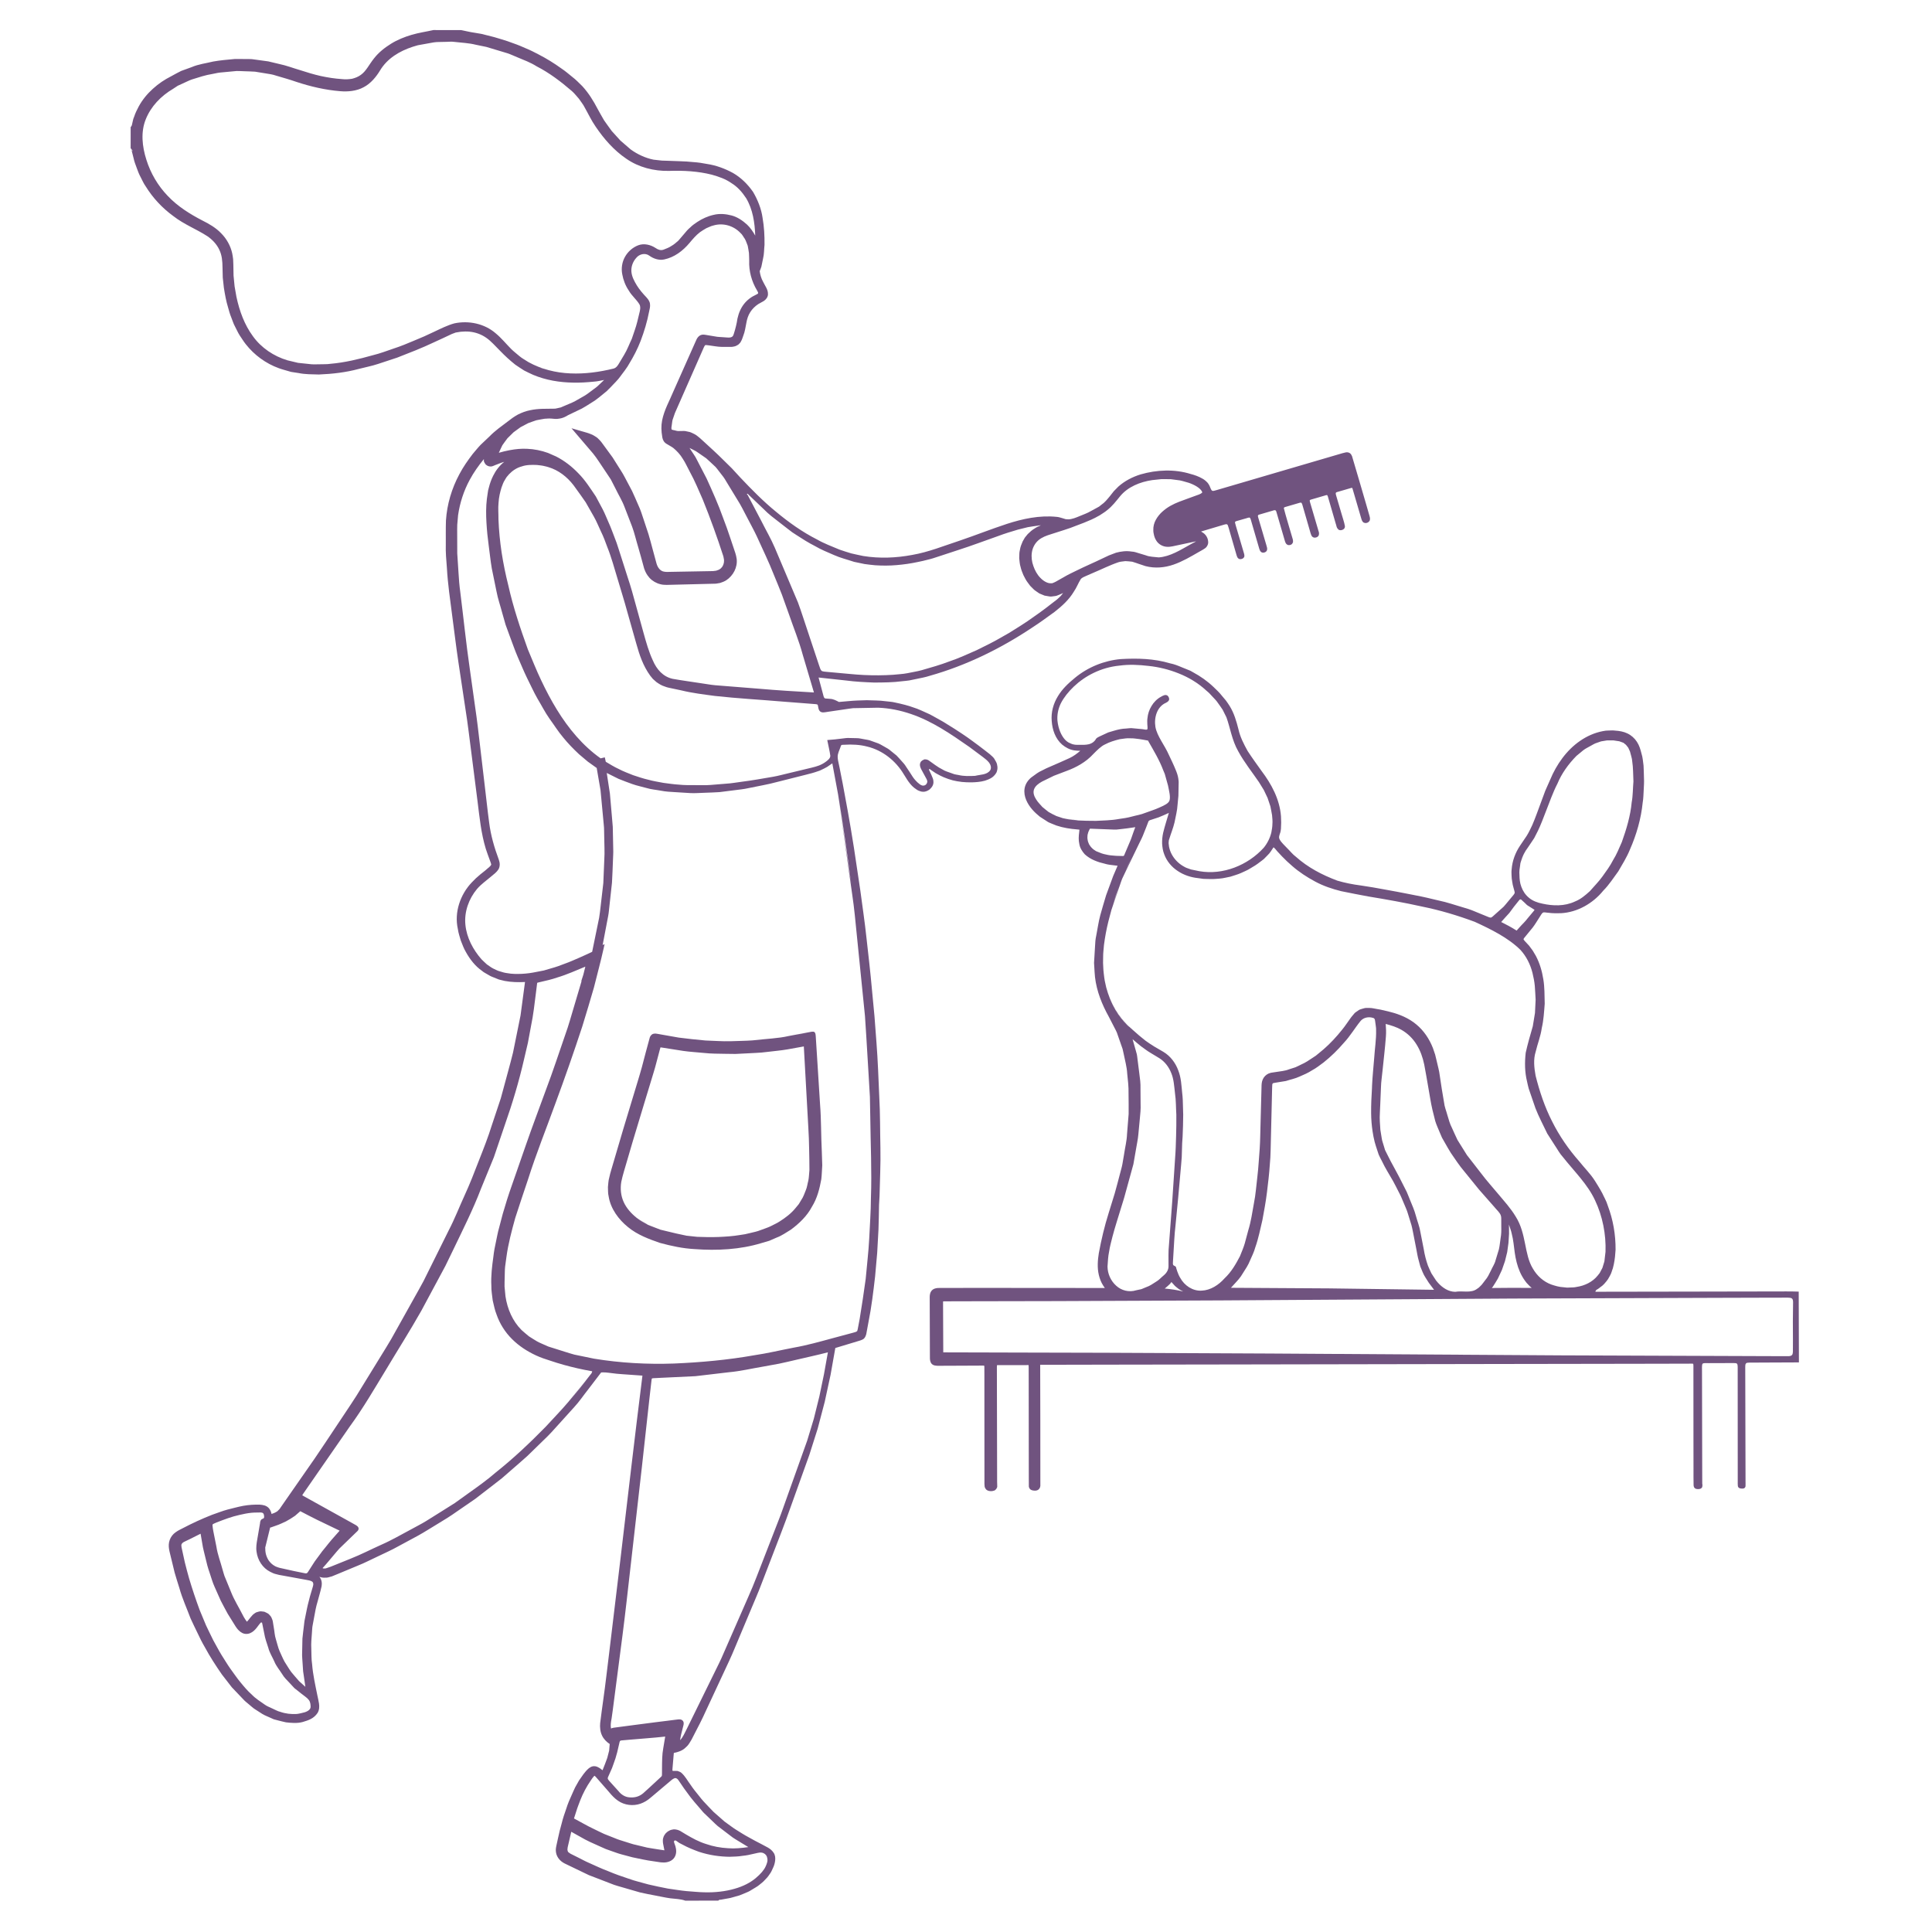 <?xml version="1.0" encoding="utf-8"?>
<!-- Generator: Adobe Illustrator 16.0.0, SVG Export Plug-In . SVG Version: 6.00 Build 0)  -->
<!DOCTYPE svg PUBLIC "-//W3C//DTD SVG 1.1//EN" "http://www.w3.org/Graphics/SVG/1.1/DTD/svg11.dtd">
<svg version="1.1" id="圖層_1" xmlns="http://www.w3.org/2000/svg" xmlns:xlink="http://www.w3.org/1999/xlink" x="0px" y="0px"
	 width="250px" height="250px" viewBox="0 0 250 250" enable-background="new 0 0 250 250" xml:space="preserve">
<g id="圖層_1_1_">
</g>
<path fill="#70537F" d="M232.752,167.178v-0.041l-0.042-0.002c-1.067-0.043-2.132-0.018-3.198-0.021l-3.197,0.004l-6.396,0.012
	l-12.791,0.021c-0.223,0-0.443,0-0.686,0c0.024-0.143,0.119-0.229,0.229-0.301c0.027-0.015,0.055-0.026,0.078-0.041
	c0.02-0.013,0.034-0.027,0.054-0.041c0.07-0.043,0.14-0.086,0.196-0.144c0.111-0.091,0.232-0.173,0.348-0.261
	c0.076-0.067,0.147-0.139,0.219-0.211c0.011-0.014,0.025-0.021,0.035-0.034c0.021-0.021,0.035-0.05,0.058-0.071
	c0.151-0.167,0.295-0.34,0.418-0.527c0.03-0.047,0.054-0.099,0.083-0.146c0.101-0.17,0.199-0.34,0.279-0.523
	c0.008-0.016,0.018-0.029,0.023-0.045c0.063-0.146,0.104-0.299,0.154-0.447c0.025-0.08,0.062-0.152,0.084-0.233
	c0.003-0.01,0.004-0.021,0.007-0.03c0.091-0.32,0.155-0.646,0.207-0.978c0.028-0.167,0.049-0.334,0.067-0.501
	c0.033-0.301,0.059-0.602,0.074-0.901c0.016-1.94-0.32-3.891-1.01-5.71c-0.025-0.068-0.048-0.14-0.074-0.209
	c-0.033-0.084-0.056-0.172-0.091-0.255c-0.114-0.271-0.253-0.533-0.382-0.799c-0.049-0.101-0.094-0.202-0.145-0.302
	c-0.174-0.338-0.367-0.664-0.565-0.986c-0.065-0.105-0.129-0.213-0.197-0.318c-0.079-0.119-0.146-0.248-0.228-0.365
	c-0.567-0.894-1.336-1.638-1.984-2.461c-1.396-1.58-2.6-3.32-3.537-5.201c-0.961-1.875-1.624-3.883-2.138-5.92
	c-0.183-1.021-0.308-2.092,0.013-3.099c0.239-1.024,0.646-2.006,0.788-3.062c0.242-1.034,0.297-2.094,0.381-3.147
	c-0.03-1.053-0.004-2.122-0.18-3.163c-0.165-1.05-0.465-2.081-0.963-3.024l-0.408-0.687l-0.476-0.642l-0.543-0.586
	c-0.069-0.072-0.185-0.217-0.168-0.263c0.021-0.085,0.103-0.172,0.192-0.282l1-1.224c0.322-0.417,0.583-0.886,0.877-1.328
	c0.148-0.209,0.276-0.494,0.437-0.591c0.164-0.083,0.479,0.017,0.727,0.022c0.52,0.075,1.059,0.063,1.594,0.055
	c2.148-0.113,4.153-1.272,5.489-2.922c0.746-0.747,1.325-1.658,1.945-2.499c0.53-0.919,1.101-1.821,1.498-2.806
	c0.853-1.935,1.45-3.999,1.659-6.109c0.093-0.523,0.095-1.054,0.127-1.583c0.027-0.529,0.066-1.058,0.035-1.587
	c-0.019-0.533-0.02-1.051-0.053-1.595c-0.078-0.522-0.096-1.046-0.269-1.567c-0.136-0.533-0.276-1.037-0.589-1.511
	c-0.301-0.462-0.729-0.849-1.229-1.084c-0.49-0.24-1.064-0.335-1.578-0.365c-0.259-0.037-0.531-0.028-0.805-0.015
	c-0.273-0.003-0.543,0.025-0.809,0.084c-2.144,0.415-3.955,1.786-5.229,3.494c-0.636,0.848-1.172,1.805-1.569,2.774l-0.64,1.445
	l-0.552,1.49c-0.373,0.994-0.715,1.987-1.128,2.945c-0.224,0.468-0.442,0.943-0.714,1.382l-0.879,1.302
	c-0.598,0.891-0.996,1.952-1.076,3.032c-0.037,0.271-0.026,0.542-0.014,0.812c-0.002,0.272,0.041,0.54,0.086,0.806
	c0.031,0.27,0.096,0.531,0.17,0.79c0.052,0.239,0.191,0.582,0.14,0.679c-0.026,0.146-0.25,0.354-0.407,0.56l-0.505,0.608
	c-0.171,0.199-0.331,0.413-0.511,0.601l-0.577,0.515l-0.577,0.517c-0.169,0.156-0.432,0.408-0.531,0.373
	c-0.144,0.008-0.424-0.141-0.66-0.229l-0.731-0.299c-0.498-0.193-0.952-0.414-1.485-0.584l-1.513-0.459
	c-0.506-0.148-1.004-0.317-1.517-0.448l-1.547-0.364c-1.031-0.257-2.066-0.467-3.104-0.661c-1.036-0.207-2.072-0.399-3.109-0.585
	c-1.035-0.193-2.08-0.378-3.121-0.526c-1.047-0.134-2.082-0.341-3.041-0.623c-1.992-0.749-3.811-1.704-5.373-3.098
	c-0.42-0.308-0.736-0.731-1.109-1.091c-0.344-0.378-0.773-0.739-0.98-1.139c-0.105-0.178-0.098-0.365-0.029-0.568l0.019-0.076
	c-0.006,0.007,0.017-0.052,0.021-0.064l0.016-0.047l0.063-0.188c0.03-0.137,0.062-0.31,0.072-0.447
	c0.039-0.552,0.041-1.076,0.004-1.613c-0.162-2.206-1.246-4.188-2.514-5.864c-0.615-0.863-1.229-1.701-1.803-2.587
	c-0.489-0.887-0.971-1.812-1.188-2.816c-0.254-1.002-0.562-2.089-1.147-3.019c-0.156-0.23-0.289-0.451-0.469-0.688l-0.509-0.604
	c-0.319-0.414-0.712-0.79-1.11-1.163c-0.785-0.751-1.672-1.371-2.621-1.885l-0.353-0.201l-0.386-0.157l-0.732-0.296
	c-0.484-0.205-0.973-0.404-1.514-0.51c-2.1-0.626-4.247-0.673-6.384-0.551c-2.161,0.191-4.265,1.05-5.933,2.429
	c-0.841,0.693-1.621,1.405-2.211,2.389c-0.582,0.944-0.896,2.09-0.791,3.208c0.076,1.094,0.45,2.26,1.352,3.046
	c0.447,0.372,0.99,0.662,1.572,0.743c0.274,0.039,0.522,0.049,0.769,0.052c-0.426,0.373-0.878,0.702-1.377,0.939
	c-0.778,0.367-1.61,0.711-2.412,1.067l-0.606,0.265l-0.61,0.308c-0.396,0.169-0.782,0.466-1.167,0.75
	c-0.102,0.08-0.182,0.124-0.299,0.232c-0.076,0.083-0.15,0.149-0.231,0.247c-0.174,0.216-0.313,0.44-0.401,0.688
	c-0.187,0.5-0.158,1.052-0.019,1.521c0.267,0.905,0.948,1.725,1.636,2.292l0.262,0.223l0.309,0.202l0.557,0.359
	c0.174,0.13,0.383,0.23,0.612,0.313l0.665,0.267c0.891,0.299,1.791,0.432,2.693,0.504c0.101,0.013,0.216,0.019,0.283,0.031
	c-0.009,0.086-0.024,0.27-0.045,0.413c-0.053,0.409-0.09,0.95,0.028,1.435c0.072,0.501,0.37,0.965,0.709,1.342
	c0.376,0.34,0.795,0.599,1.228,0.782c0.229,0.084,0.412,0.178,0.676,0.252l0.641,0.169c0.411,0.135,0.889,0.18,1.355,0.234
	l0.343,0.04l-0.041,0.096l-0.532,1.239l-0.914,2.486c-0.27,0.849-0.501,1.721-0.753,2.581c-0.235,0.865-0.345,1.759-0.522,2.637
	c-0.101,0.438-0.137,0.885-0.153,1.335l-0.081,1.347l-0.041,0.673l-0.01,0.168l0.01,0.188l0.021,0.331
	c0.03,0.441,0.043,0.878,0.092,1.324c0.211,1.84,0.927,3.594,1.783,5.125l0.607,1.178c0.191,0.396,0.438,0.779,0.547,1.188
	l0.421,1.205l0.212,0.604c0.055,0.207,0.094,0.422,0.141,0.631c0.164,0.85,0.412,1.682,0.457,2.553
	c0.088,0.881,0.197,1.697,0.173,2.592c0.003,0.883,0.028,1.77,0.012,2.646l-0.208,2.596c-0.029,0.869-0.256,1.725-0.378,2.586
	l-0.22,1.291c-0.076,0.43-0.213,0.846-0.316,1.27c-0.229,0.845-0.433,1.689-0.679,2.531l-0.783,2.535
	c-0.534,1.691-0.951,3.438-1.276,5.203c-0.14,0.867-0.221,1.871,0.002,2.813c0.113,0.478,0.291,0.949,0.559,1.365
	c0.072,0.106,0.145,0.217,0.218,0.323l-16.041-0.013l-4.245,0.006l-1.062,0.002l-0.287,0.008c-0.123,0.014-0.267,0.025-0.417,0.09
	c-0.144,0.051-0.324,0.18-0.423,0.34c-0.1,0.152-0.143,0.313-0.16,0.433c-0.028,0.141-0.018,0.231-0.025,0.35l0.001,0.263
	l0.002,0.53l0.003,1.062l0.014,4.246l0.003,1.061l0.002,0.535c0.019,0.18-0.04,0.342,0.107,0.721
	c0.062,0.109,0.135,0.217,0.241,0.275c0.051,0.033,0.105,0.063,0.159,0.086l0.112,0.027c0.172,0.043,0.243,0.03,0.362,0.043h0.549
	l1.062-0.004l4.229-0.019c0.123-0.006,0.181,0.007,0.205,0.015c0.008,0.031,0.021,0.09,0.02,0.163l0.004,1.039l0.001,2.123
	l0.005,8.49l0.001,2.121v1.063c0.007,0.194-0.016,0.303,0.021,0.602c0.002,0.121,0.123,0.404,0.326,0.51
	c0.201,0.115,0.343,0.109,0.465,0.119c0.26-0.018,0.121,0.021,0.421-0.063c0.225-0.048,0.433-0.369,0.423-0.548
	c0.005-0.375-0.023-0.346-0.016-0.577l-0.002-1.062l-0.004-2.123l-0.019-8.49l-0.004-2.123l-0.002-1.051
	c-0.006-0.128,0.01-0.216,0.017-0.256c0.032-0.007,0.092-0.019,0.168-0.011l3.909-0.006c0.019-0.039,0.029,0.484,0.022,0.799
	l0.002,1.063l0.002,2.123l0.004,4.244l0.004,4.244l0.003,2.123l0.005,1.094c0.006,0.035-0.009,0.015,0.014,0.097
	c0.021,0.073,0.061,0.153,0.108,0.219c0.101,0.129,0.181,0.137,0.282,0.188c0.111,0.031,0.279,0.052,0.352,0.052
	c0.094,0.008,0.338-0.009,0.498-0.146c0.191-0.164,0.211-0.347,0.235-0.47l-0.005-8.534l-0.01-4.244l-0.004-2.123l-0.002-0.533
	l-0.002-0.239h0.25l0.533,0.002l8.489-0.017l16.979-0.026l33.959-0.06l16.979-0.026l4.244-0.009l2.123-0.004
	c0.31,0.008,0.837-0.019,0.936,0.008c0.018,0.011,0.049,0.154,0.039,0.343l-0.001,0.53l0.005,8.492l0.006,4.244
	c0.004,0.715-0.009,1.397,0.012,2.141c0.017,0.101,0.029,0.234,0.147,0.341c0.111,0.102,0.241,0.121,0.345,0.129h0.17l0.131-0.021
	c0.105-0.017,0.283-0.104,0.324-0.254c0.073-0.31-0.024-0.396,0.002-0.584l-0.002-0.531l-0.017-8.489l-0.009-4.244l-0.002-1.062
	c0.014-0.332-0.038-0.762,0.044-0.994c0.075-0.18,0.547-0.1,0.874-0.118l1.063-0.005l2.119-0.004
	c0.186-0.004,0.34,0.009,0.422,0.076c0.071,0.071,0.096,0.244,0.096,0.41v1.059l0.002,4.246l0.004,8.488v1.063
	c0.006,0.182-0.014,0.34,0.013,0.543c-0.006,0.063,0.079,0.264,0.185,0.282c0.114,0.068,0.188,0.05,0.305,0.074
	c0.086,0.002,0.172,0.013,0.298-0.028c0.116-0.046,0.2-0.177,0.206-0.281c0.017-0.209-0.006-0.361,0.001-0.545l-0.002-1.062
	l-0.011-4.244l-0.021-8.489l-0.003-1.062c0.003-0.172-0.001-0.358,0.083-0.47c0.077-0.11,0.268-0.116,0.436-0.118l2.121-0.011
	l4.245-0.018h0.06v-0.059L232.752,167.178z M232.006,173.4c-0.001,0.307-0.002,0.623-0.003,0.957
	c-0.022,0.305,0.054,0.656-0.087,0.947c-0.212,0.266-0.629,0.159-0.969,0.184c-0.717-0.002-1.477-0.004-2.281-0.006
	c-6.438-0.023-15.635-0.058-26.67-0.099c-11.036-0.069-23.911-0.149-37.706-0.237c-6.897-0.031-14.024-0.064-21.267-0.099
	c-3.621-0.01-7.271-0.021-10.937-0.026c-1.832-0.006-3.668-0.011-5.505-0.015L123.825,175l-1.379-0.004l-0.39-0.001
	c0-0.027,0.001-0.054,0.001-0.079l-0.023-5.525l-0.003-0.688l0.004-0.299c0.064-0.008,0.172-0.022,0.287-0.012l0.688-0.002
	l2.75-0.007c3.665-0.008,7.314-0.016,10.936-0.021c7.242-0.031,14.371-0.063,21.269-0.09c13.794-0.088,26.67-0.17,37.705-0.24
	c11.036-0.039,20.231-0.07,26.67-0.094c3.22-0.01,5.748-0.019,7.474-0.021c0.836,0.018,1.488-0.045,1.924,0.038
	c0.031,0.01,0.06,0.021,0.084,0.036c0.027,0.016,0.056,0.029,0.074,0.05c0.037,0.036,0.064,0.083,0.084,0.144
	c0.008,0.021,0.013,0.041,0.017,0.062c0.019,0.08,0.028,0.17,0.026,0.291C231.99,170.156,231.992,171.777,232.006,173.4z
	 M143.146,127.77c-0.076-0.287-0.141-0.576-0.192-0.867c0.048,0.271,0.108,0.541,0.176,0.809c-0.065-0.266-0.125-0.535-0.176-0.809
	c-0.05-0.262-0.077-0.522-0.11-0.784c-0.035-0.249-0.066-0.498-0.072-0.75c-0.037-0.515-0.053-1.029-0.026-1.545
	c-0.005-0.517,0.069-1.028,0.108-1.542c0.076-0.509,0.135-1.022,0.239-1.527c0.187-1.015,0.448-2.013,0.724-3.006
	c0.32-0.978,0.668-1.951,1-2.926c0.184-0.481,0.301-0.99,0.549-1.444l0.667-1.394l1.347-2.784c0.23-0.461,0.467-0.92,0.643-1.408
	c0.187-0.48,0.395-0.961,0.563-1.441c0.07-0.246,0.377-0.25,0.611-0.349l0.734-0.241c0.447-0.167,0.881-0.379,1.319-0.573
	c-0.248,0.858-0.528,1.702-0.737,2.574c-0.103,0.458-0.146,0.932-0.135,1.401c0.034,0.468,0.096,0.942,0.273,1.381
	c0.32,0.888,0.963,1.65,1.75,2.162c0.781,0.526,1.705,0.828,2.636,0.924l0.69,0.095l0.465,0.014c0.135,0.007,0.268,0.005,0.4,0.007
	c0.275,0.01,0.549,0,0.822-0.024c0.096-0.007,0.191-0.013,0.287-0.023c0.045-0.004,0.089-0.007,0.133-0.011
	c0.469-0.029,0.922-0.168,1.384-0.248c0.444-0.146,0.9-0.27,1.331-0.455c0.422-0.205,0.867-0.366,1.26-0.627
	c0.406-0.234,0.809-0.478,1.174-0.772c0.19-0.146,0.373-0.265,0.568-0.434l0.488-0.498c0.307-0.278,0.516-0.666,0.757-1.017
	c0.175,0.133,0.315,0.324,0.488,0.527l0.612,0.654c0.406,0.431,0.854,0.841,1.306,1.233c0.901,0.789,1.913,1.449,2.97,2.016
	c1.061,0.575,2.203,0.958,3.377,1.25c1.166,0.226,2.325,0.48,3.496,0.682c2.346,0.387,4.688,0.799,6.997,1.315
	c2.321,0.47,4.585,1.15,6.791,1.969c2.11,0.97,4.313,2.051,5.918,3.637c0.752,0.824,1.278,1.87,1.556,2.979
	c0.137,0.551,0.25,1.14,0.299,1.687c0.033,0.592,0.088,1.188,0.106,1.774l-0.084,1.72l-0.282,1.715l-0.476,1.672
	c-0.168,0.638-0.313,1.158-0.442,1.763c-0.144,1.271-0.121,2.526,0.174,3.715c0.071,0.309,0.121,0.578,0.215,0.916l0.289,0.842
	l0.578,1.686c0.428,1.113,1.019,2.201,1.534,3.295l0.978,1.527c0.341,0.496,0.615,1.043,1.027,1.488
	c1.519,1.922,3.213,3.535,4.18,5.627c0.981,2.057,1.433,4.43,1.353,6.656l-0.104,0.885l-0.025,0.221l-0.014,0.109l-0.006,0.039
	l-0.125,0.414l-0.131,0.422l-0.179,0.334c-0.062,0.108-0.106,0.227-0.179,0.334l-0.245,0.311c-0.659,0.826-1.671,1.324-2.753,1.48
	c-0.266,0.07-0.546,0.057-0.822,0.072l-0.38,0.016l-0.442-0.047c-0.627-0.031-1.1-0.188-1.603-0.351
	c-1.022-0.37-1.853-1.129-2.394-2.069c-1.139-1.853-0.813-4.502-2.217-6.722c-0.644-1.079-1.471-1.971-2.222-2.875
	c-0.755-0.911-1.565-1.797-2.265-2.735l-1.084-1.396l-0.541-0.696l-0.137-0.175c-0.015-0.018-0.063-0.082-0.051-0.063l-0.059-0.094
	l-0.235-0.377l-0.944-1.512c-0.256-0.516-0.474-1.041-0.715-1.559c-0.266-0.506-0.416-1.068-0.582-1.625
	c-0.148-0.56-0.382-1.096-0.441-1.678l-0.289-1.718l-0.268-1.774c-0.063-0.586-0.246-1.185-0.373-1.773l-0.219-0.91l-0.287-0.844
	c-0.46-1.18-1.178-2.262-2.154-3.066c-0.974-0.813-2.16-1.307-3.349-1.608c-0.577-0.142-1.144-0.296-1.759-0.388
	c-0.323-0.043-0.555-0.131-0.952-0.135h-0.444c-0.149,0-0.355,0.074-0.529,0.119c-0.188,0.043-0.357,0.111-0.494,0.221
	c-0.145,0.101-0.299,0.191-0.428,0.303c-0.217,0.261-0.455,0.517-0.606,0.75c-0.351,0.476-0.674,0.988-1.046,1.433
	c-0.721,0.901-1.514,1.767-2.393,2.526l-0.672,0.558c-0.106,0.086-0.236,0.201-0.324,0.265l-0.371,0.246
	c-0.494,0.332-0.987,0.67-1.506,0.889c-0.256,0.121-0.506,0.26-0.771,0.369l-0.819,0.262c-0.539,0.219-1.119,0.248-1.686,0.346
	l-0.454,0.068c-0.075,0.014-0.142,0.018-0.226,0.037l-0.278,0.092c-0.34,0.148-0.622,0.436-0.763,0.771
	c-0.151,0.329-0.154,0.707-0.158,0.979l-0.024,0.891l-0.095,3.562c-0.042,1.182-0.04,2.387-0.118,3.547
	c-0.101,1.182-0.151,2.375-0.294,3.547c-0.148,1.172-0.216,2.357-0.456,3.516c-0.209,1.162-0.373,2.336-0.723,3.465l-0.46,1.711
	c-0.157,0.547-0.407,1.109-0.621,1.654c-0.531,1.023-1.129,2.053-1.986,2.855c-0.766,0.865-1.813,1.549-2.963,1.598
	c-1.154,0.074-2.24-0.652-2.788-1.668c-0.155-0.244-0.26-0.52-0.362-0.789l-0.136-0.416c-0.032-0.068,0.019-0.127-0.118-0.27
	l-0.199-0.104c-0.195-0.086-0.104-0.444-0.104-0.727l0.054-0.89c0.078-1.186,0.119-2.373,0.26-3.551
	c0.248-2.359,0.447-4.729,0.66-7.092c0.049-0.592,0.113-1.182,0.149-1.775l0.054-1.781l0,0c0.021-0.293,0.045-0.582,0.059-0.875
	c0.054-0.938,0.06-1.885,0.076-2.829c-0.01-0.207-0.013-0.419-0.018-0.628c-0.002-0.094-0.004-0.188-0.008-0.282
	c-0.014-0.655-0.027-1.31-0.109-1.938c-0.095-0.91-0.123-1.916-0.502-2.879c-0.348-0.963-1.008-1.854-1.922-2.402l-1.209-0.705
	c-0.009-0.004-0.018-0.012-0.025-0.016l-0.225-0.149c-0.18-0.104-0.35-0.224-0.52-0.341c-0.112-0.082-0.226-0.162-0.34-0.238
	c-0.025-0.02-0.052-0.041-0.076-0.061c-0.25-0.199-0.496-0.399-0.743-0.604c-0.347-0.298-0.687-0.603-1.028-0.904l-0.061-0.062
	c-0.02-0.021-0.047-0.043-0.08-0.069c-1.516-1.373-2.57-3.203-3.092-5.178C143.148,127.777,143.146,127.773,143.146,127.77z
	 M142.727,124.391c0,0.061-0.004,0.122-0.002,0.183C142.725,124.513,142.727,124.452,142.727,124.391z M142.832,126.031
	c-0.023-0.198-0.044-0.396-0.061-0.593C142.781,125.637,142.805,125.835,142.832,126.031z M142.743,123.547
	c0.004-0.09,0.007-0.181,0.012-0.271C142.749,123.366,142.746,123.457,142.743,123.547z M196.161,120.514
	c-0.002,0.002-0.005,0.005-0.007,0.007C196.123,120.55,196.139,120.531,196.161,120.514z M196.841,116.401
	c-0.012-0.007-0.024-0.013-0.038-0.017C196.814,116.389,196.828,116.394,196.841,116.401z M196.732,116.374
	c-0.033,0.006-0.063,0.022-0.086,0.043C196.674,116.394,196.703,116.378,196.732,116.374z M196.753,116.377c0.002,0,0.004,0,0.005,0
	c0.102,0.011,0.158,0.108,0.237,0.171c0.153,0.136,0.308,0.272,0.45,0.418c0.137,0.158,0.313,0.264,0.496,0.367l0.533,0.338
	c0.117,0.057,0.099,0.09,0.082,0.082c-0.006,0.013-0.067,0.113-0.123,0.171l-0.397,0.474l-0.397,0.475
	c-0.134,0.155-0.25,0.333-0.397,0.466c-0.278,0.287-0.552,0.572-0.808,0.868l-0.181,0.21l-0.159-0.096
	c-0.592-0.373-1.214-0.697-1.842-1.013c0.352-0.395,0.699-0.792,1.053-1.169c0.391-0.55,0.797-1.076,1.221-1.587
	C196.586,116.478,196.65,116.377,196.753,116.377z M141.609,95.922c0.041-0.04,0.08-0.082,0.117-0.128
	C141.689,95.841,141.65,95.883,141.609,95.922z M146.455,110.947l-0.482,1.01l-0.406,0.857
	C145.844,112.184,146.141,111.562,146.455,110.947z M150.709,166.736c0.021-0.016,0.043-0.027,0.064-0.043
	c0.219-0.178,0.43-0.369,0.631-0.564c0.063-0.08,0.117-0.161,0.18-0.24l0.025,0.035c0.146,0.162,0.289,0.326,0.438,0.482
	c0.17,0.141,0.331,0.283,0.504,0.408c0.188,0.112,0.374,0.217,0.563,0.309C152.313,166.922,151.51,166.809,150.709,166.736z
	 M159.682,166.203c0.404-0.441,0.818-0.865,1.141-1.441c0.344-0.539,0.707-1.072,0.927-1.647c0.252-0.566,0.528-1.125,0.688-1.72
	c0.418-1.168,0.639-2.369,0.918-3.522c0.22-1.187,0.444-2.397,0.59-3.595c0.146-1.196,0.293-2.396,0.369-3.598
	c0.123-1.197,0.104-2.428,0.146-3.613l0.087-3.598l0.043-1.799l0.021-0.9c0.003-0.164,0.007-0.278,0.02-0.432
	c0.021-0.111,0.047-0.119,0.083-0.166c0.037-0.012,0.084-0.018,0.124-0.035c0.071-0.02,0.146-0.025,0.221-0.039l0.443-0.072
	l0.889-0.145c0.586-0.193,1.207-0.309,1.76-0.57c0.563-0.237,1.121-0.483,1.634-0.817c0.54-0.285,1.014-0.668,1.503-1.027
	c0.947-0.756,1.814-1.604,2.6-2.521c0.828-0.877,1.434-1.938,2.188-2.856c0.388-0.43,1.022-0.555,1.581-0.379
	c0.313,0.062,0.262,0.392,0.32,0.688c0.026,0.297,0.106,0.597,0.088,0.892c0.033,1.187-0.168,2.385-0.242,3.578
	c-0.092,1.196-0.225,2.389-0.279,3.588l-0.012,0.362c-0.069,1.076-0.119,2.152-0.109,3.232c0.008,0.792,0.069,1.566,0.184,2.326
	c0,0.001,0,0.003,0,0.004c0.07,0.465,0.156,0.926,0.273,1.379c0.046,0.172,0.094,0.344,0.15,0.514
	c0.057,0.186,0.115,0.369,0.181,0.554l0.187,0.565c0.092,0.244,0.23,0.467,0.344,0.701c0.025,0.049,0.05,0.1,0.076,0.148
	c0.021,0.042,0.041,0.085,0.063,0.127c0.188,0.373,0.372,0.751,0.589,1.105l0.786,1.346c0.253,0.453,0.478,0.92,0.716,1.381
	c0.25,0.455,0.453,0.932,0.647,1.412c0.187,0.481,0.431,0.943,0.567,1.445l0.457,1.481c0.133,0.494,0.213,1.017,0.32,1.521
	l0.299,1.531c0.104,0.504,0.174,1.035,0.323,1.531l0.2,0.754l0.306,0.744c0.197,0.5,0.527,0.92,0.798,1.375l0.676,0.904
	l-13.556-0.183l-12.727-0.077C159.422,166.493,159.534,166.355,159.682,166.203z M185.143,164.633
	c0.017,0.032,0.029,0.065,0.047,0.098C185.172,164.698,185.158,164.665,185.143,164.633z M186.077,165.994
	c-0.084-0.096-0.167-0.189-0.247-0.291l-0.604-0.928c-0.17-0.326-0.302-0.672-0.453-1.006c-0.244-0.693-0.428-1.408-0.543-2.138
	l-0.426-2.172c-0.111-0.729-0.397-1.422-0.589-2.137c-0.185-0.722-0.495-1.394-0.771-2.08c-0.144-0.341-0.266-0.69-0.42-1.027
	l-0.502-0.989c-0.33-0.662-0.67-1.326-1.029-1.97c-0.359-0.657-0.703-1.28-1.021-1.948l-0.248-0.496l-0.154-0.513
	c-0.088-0.348-0.236-0.668-0.278-1.03l-0.173-1.07l-0.07-1.088c-0.045-0.691,0.04-1.461,0.055-2.189l0.092-2.211
	c0.013-0.74,0.141-1.463,0.205-2.193l0.231-2.188c0.065-0.73,0.159-1.455,0.204-2.217c0.042-0.53,0.02-1.073-0.027-1.618
	c0.738,0.2,1.444,0.416,2.051,0.772c0.809,0.471,1.459,1.108,1.938,1.887c0.487,0.775,0.805,1.668,0.997,2.6
	c0.187,0.943,0.345,1.945,0.519,2.916c0.188,0.986,0.303,1.932,0.547,2.955l0.361,1.443c0.145,0.479,0.375,0.961,0.568,1.438
	l0.305,0.713l0.376,0.658c0.257,0.436,0.491,0.885,0.765,1.307c0.564,0.814,1.125,1.687,1.772,2.433l1.877,2.313l1.972,2.241
	c0.295,0.375,0.744,0.746,0.851,1.123c0.067,0.193,0.054,0.427,0.055,0.687l0.001,0.744c0.012,0.498,0.008,0.994-0.084,1.473
	c-0.076,0.484-0.111,0.977-0.22,1.455l-0.429,1.414c-0.114,0.484-0.414,0.895-0.609,1.346c-0.22,0.447-0.423,0.889-0.755,1.266
	c-0.149,0.193-0.3,0.406-0.449,0.582c-0.185,0.162-0.336,0.377-0.552,0.488c-0.809,0.643-1.896,0.234-2.863,0.412
	C187.419,167.148,186.658,166.634,186.077,165.994z M193.189,166.479c0.224-0.342,0.434-0.69,0.641-1.041l0.516-1.104l0.398-1.145
	c0.096-0.394,0.199-0.779,0.288-1.17c0.06-0.396,0.116-0.791,0.163-1.187l0.076-1.188c0.006-0.396-0.01-0.791-0.015-1.187
	c0.117,0.399,0.288,0.791,0.365,1.194c0.103,0.396,0.175,0.798,0.228,1.209c0.104,0.822,0.185,1.65,0.406,2.492
	c0.213,0.832,0.553,1.662,1.084,2.386c0.125,0.188,0.273,0.354,0.436,0.514c0.127,0.146,0.283,0.287,0.428,0.403
	c-1.721-0.016-3.441-0.014-5.161,0.011L193.189,166.479z M186.41,166.339c0.012,0.011,0.023,0.021,0.035,0.032
	C186.436,166.359,186.422,166.35,186.41,166.339z M187.113,166.855c-0.02-0.01-0.036-0.021-0.055-0.031
	C187.077,166.835,187.096,166.846,187.113,166.855z M186.791,166.65c-0.029-0.021-0.059-0.043-0.087-0.064
	C186.732,166.607,186.762,166.629,186.791,166.65z M144.658,166.59c0.046,0.035,0.091,0.07,0.139,0.102
	C144.749,166.66,144.704,166.625,144.658,166.59z M145.206,166.912c0.054,0.021,0.106,0.043,0.162,0.063
	C145.313,166.955,145.26,166.936,145.206,166.912z M145.827,167.1c0.024,0.006,0.049,0.006,0.073,0.01
	C145.876,167.105,145.852,167.104,145.827,167.1z M231.98,168.188c0.004,0.018,0.01,0.035,0.014,0.054
	C231.99,168.225,231.986,168.207,231.98,168.188z M231.835,167.998c0.021,0.012,0.041,0.023,0.058,0.039
	C231.877,168.021,231.854,168.011,231.835,167.998z M231.32,167.91c0.015,0,0.029,0,0.043,0c0.008,0,0.011,0.001,0.018,0.001
	C231.361,167.91,231.34,167.911,231.32,167.91z M231.426,167.914c0.118,0.002,0.217,0.016,0.297,0.036
	C231.632,167.934,231.535,167.921,231.426,167.914z M198.085,109.11c0.118-0.178,0.272-0.393,0.438-0.655
	c0.142-0.277,0.304-0.595,0.485-0.951c0.347-0.721,0.695-1.629,1.093-2.67c0.416-1.03,0.811-2.233,1.438-3.445
	c0.516-1.258,1.393-2.501,2.449-3.573c0.295-0.244,0.593-0.491,0.896-0.741c0.308-0.239,0.681-0.396,1.021-0.601
	c0.168-0.089,0.363-0.214,0.509-0.274l0.593-0.208c0.202-0.089,0.387-0.083,0.577-0.125c0.188-0.032,0.375-0.076,0.58-0.062h0.603
	l0.604,0.091l0.15,0.022c-0.051-0.021,0.073,0.026,0.104,0.036l0.309,0.112l0.152,0.057l0.09,0.08
	c0.059,0.051,0.119,0.098,0.184,0.142c0.119,0.106,0.218,0.278,0.336,0.407l0.225,0.497c0.096,0.424,0.275,0.88,0.29,1.279
	c0.126,0.768,0.114,1.781,0.155,2.583c-0.079,0.897-0.061,1.846-0.225,2.705c-0.16,1.764-0.688,3.5-1.275,5.143
	c-0.355,0.801-0.676,1.615-1.137,2.345c-0.39,0.773-0.902,1.455-1.393,2.139c-0.486,0.676-1.102,1.279-1.604,1.869
	c-0.625,0.568-1.196,1.048-1.908,1.331c-1.381,0.659-2.918,0.58-4.225,0.292c-0.658-0.129-1.289-0.366-1.75-0.762
	c-0.478-0.387-0.796-0.896-0.984-1.412c-0.202-0.518-0.24-1.041-0.248-1.521c-0.047-0.484,0.033-0.918,0.095-1.313
	c0.022-0.403,0.22-0.719,0.304-1.017c0.084-0.302,0.245-0.515,0.356-0.698c0.228-0.363,0.348-0.557,0.348-0.557
	s-0.122,0.192-0.354,0.553c-0.112,0.182-0.277,0.394-0.364,0.695c-0.043,0.147-0.114,0.299-0.179,0.464
	c0.186-0.6,0.474-1.173,0.896-1.712C197.716,109.654,197.844,109.465,198.085,109.11z M196.684,111.92
	c-0.026,0.156-0.053,0.325-0.076,0.495c0.021-0.187,0.049-0.37,0.086-0.551C196.689,111.883,196.684,111.9,196.684,111.92z
	 M196.574,113.276c-0.008-0.222-0.004-0.439,0.012-0.655c-0.02,0.198-0.031,0.402-0.013,0.617
	C196.573,113.25,196.574,113.264,196.574,113.276z M138.824,96.31c-0.105-0.028-0.227-0.081-0.354-0.14
	c-0.066-0.03-0.134-0.054-0.195-0.09c-0.063-0.034-0.123-0.075-0.185-0.121c-0.103-0.077-0.198-0.167-0.289-0.263
	c-0.469-0.516-0.852-1.371-0.965-2.419c-0.063-0.704,0.06-1.504,0.438-2.269c0.385-0.754,0.974-1.498,1.687-2.174
	c1.42-1.354,3.485-2.473,5.912-2.706c1.212-0.165,2.463-0.112,3.771,0.044c1.293,0.137,2.617,0.458,3.892,0.972
	c1.276,0.509,2.509,1.238,3.563,2.218c0.129,0.116,0.289,0.238,0.393,0.349l0.379,0.407c0.244,0.275,0.535,0.534,0.721,0.835
	c0.203,0.295,0.426,0.578,0.617,0.883l0.488,0.979c0.484,1.318,0.709,2.978,1.539,4.417c0.779,1.432,1.797,2.685,2.669,3.971
	l0.632,1.025l0.488,1.026l0.365,1.093c0.084,0.374,0.14,0.753,0.213,1.13c0.031,0.328,0.084,0.823,0.045,1.154
	c0,0.363-0.073,0.733-0.139,1.102c-0.179,0.724-0.517,1.394-0.984,1.966c-2.059,2.269-5.272,3.563-8.317,3.034l-1.094-0.225
	l-0.563-0.201c-0.191-0.066-0.308-0.164-0.466-0.24c-0.601-0.353-1.125-0.89-1.456-1.506c-0.173-0.308-0.279-0.643-0.354-0.981
	l-0.057-0.479c0.012-0.194,0.021-0.408,0.076-0.509c0.204-0.688,0.516-1.432,0.691-2.18c0.147-0.775,0.354-1.542,0.392-2.3
	c0.036-0.379,0.072-0.756,0.108-1.132c0.007-0.375,0.014-0.749,0.021-1.12l0.011-0.555l0.002-0.138c0-0.105-0.01-0.107-0.015-0.166
	l-0.034-0.271c-0.048-0.358-0.199-0.785-0.334-1.102c-0.268-0.669-0.592-1.322-0.885-1.948c-0.557-1.279-1.521-2.403-1.742-3.621
	c-0.199-1.223,0.223-2.615,1.342-3.108c0.133-0.072,0.297-0.145,0.398-0.325c0.104-0.186-0.012-0.423-0.088-0.521
	c-0.117-0.18-0.359-0.203-0.51-0.145c-0.149,0.047-0.297,0.12-0.418,0.199c-0.516,0.27-0.954,0.728-1.234,1.208
	c-0.296,0.484-0.468,1.024-0.518,1.557c-0.045,0.266-0.023,0.53-0.019,0.789c-0.002,0.239,0.085,0.553-0.022,0.683
	c-0.176,0.067-0.449-0.036-0.685-0.052c-0.239-0.022-0.475-0.044-0.704-0.065c-0.232-0.021-0.459-0.042-0.682-0.063
	c-0.225,0.009-0.443,0.038-0.659,0.056c-0.547,0.014-1.041,0.134-1.506,0.268c-0.024,0.007-0.052,0.015-0.077,0.022
	c-0.249,0.073-0.492,0.148-0.725,0.215c-0.166,0.077-0.314,0.146-0.473,0.219c-0.109,0.048-0.219,0.1-0.328,0.152
	c-0.037,0.018-0.082,0.038-0.119,0.056c-0.159,0.081-0.336,0.147-0.481,0.241c-0.003,0.002-0.005,0.005-0.008,0.006
	c-0.099,0.065-0.183,0.142-0.226,0.255c-0.312,0.468-0.809,0.616-1.179,0.65c-0.379,0.041-0.673,0.022-0.87,0.025
	c-0.197,0.001-0.299,0.002-0.299,0.002C139.211,96.389,139.014,96.357,138.824,96.31z M138.757,96.302
	c-0.015-0.004-0.026-0.013-0.041-0.017C138.729,96.289,138.744,96.298,138.757,96.302z M138.188,96.039
	c-0.008-0.006-0.018-0.011-0.024-0.017C138.17,96.028,138.18,96.034,138.188,96.039z M137.702,95.604
	c-0.007-0.006-0.011-0.013-0.017-0.019C137.691,95.592,137.695,95.599,137.702,95.604z M140.509,96.372
	c-0.087,0.006-0.175,0.01-0.263,0.011C140.329,96.381,140.413,96.378,140.509,96.372z M141.46,96.057
	c-0.048,0.036-0.099,0.064-0.147,0.092C141.361,96.121,141.412,96.092,141.46,96.057z M141.154,96.23
	c-0.041,0.017-0.081,0.029-0.123,0.042C141.073,96.259,141.113,96.248,141.154,96.23z M140.811,96.333
	c-0.018,0.003-0.035,0.005-0.054,0.009C140.775,96.339,140.792,96.337,140.811,96.333z M137.031,105.704
	c-0.045-0.011-0.096-0.031-0.145-0.046c0.02,0.006,0.043,0.018,0.062,0.022c-0.166-0.058-0.335-0.112-0.493-0.184
	c0.081,0.038,0.141,0.05,0.213,0.079c-0.275-0.116-0.598-0.288-0.975-0.501c-0.25-0.197-0.532-0.412-0.822-0.662
	c-0.244-0.296-0.557-0.58-0.788-0.957c-0.233-0.363-0.442-0.828-0.289-1.287c0.147-0.451,0.593-0.786,1.046-1.034
	c0.493-0.241,1.008-0.492,1.539-0.752c0.549-0.208,1.114-0.424,1.696-0.646c1.17-0.432,2.442-1.11,3.411-2.177
	c0.445-0.446,0.99-1.01,1.517-1.239c0.552-0.298,1.22-0.503,1.89-0.668c0.271-0.027,0.701-0.109,1.023-0.122
	c0.329,0.022,0.63-0.011,0.98,0.041c0.349,0.046,0.69,0.074,1.047,0.149l0.529,0.097l0.021,0.003l0.004,0.002l0.126,0.053
	c0.008,0.044-0.087-0.013-0.055-0.006c0.731,1.277,1.468,2.504,1.957,3.81l0.201,0.482l0.138,0.496
	c0.094,0.331,0.186,0.66,0.276,0.987c0.133,0.67,0.323,1.401,0.209,1.876c-0.078,0.449-0.779,0.729-1.354,0.99
	c-0.563,0.261-1.213,0.452-1.791,0.673c-0.588,0.244-1.18,0.324-1.744,0.481c-0.563,0.16-1.126,0.236-1.667,0.311
	c-1.077,0.201-2.085,0.187-2.974,0.245c-0.889-0.001-1.668-0.014-2.305-0.053c-1.266-0.188-1.988-0.296-1.988-0.296
	s0.65,0.105,1.785,0.29c-0.6-0.061-1.194-0.147-1.785-0.29C137.529,105.872,137.355,105.813,137.031,105.704z M140.688,106.255
	c-0.021,0-0.041-0.002-0.062-0.003C140.645,106.253,140.668,106.254,140.688,106.255z M141.396,109.842
	c0.037,0.031,0.074,0.063,0.113,0.09C141.473,109.903,141.436,109.873,141.396,109.842z M141.322,109.756
	c-0.164-0.139-0.274-0.323-0.393-0.498c-0.082-0.195-0.172-0.389-0.191-0.6c-0.051-0.204-0.021-0.417-0.01-0.62
	c0.051-0.202,0.095-0.401,0.196-0.581l0.063-0.138c-0.012-0.001,0.058-0.078,0.078-0.101c-0.012,0.022,0.062,0.007,0.19,0.02
	l1.287,0.049l1.287,0.049c0.215,0.002,0.428,0.03,0.646,0.011l0.65-0.071c0.436-0.042,0.87-0.108,1.305-0.17l0.475-0.07
	c-0.158,0.428-0.321,0.853-0.465,1.292c-0.107,0.34-0.272,0.668-0.406,1.003l-0.424,1.001c-0.076,0.163-0.139,0.366-0.189,0.407
	c-0.002,0.044-0.255,0.023-0.422,0.021c-0.365-0.005-0.729-0.012-1.085-0.059c-0.36-0.024-0.715-0.1-1.065-0.186
	c-0.354-0.081-0.678-0.254-1.019-0.377C141.66,110.015,141.462,109.92,141.322,109.756z M142.691,110.497
	c-0.035-0.011-0.068-0.026-0.104-0.038C142.623,110.472,142.656,110.485,142.691,110.497z M144.768,114.804
	c-0.26,0.768-0.521,1.534-0.776,2.302c0.245-0.824,0.521-1.636,0.821-2.439C144.797,114.713,144.783,114.759,144.768,114.804z
	 M143.221,128.029c0.057,0.195,0.109,0.391,0.176,0.58C143.332,128.42,143.275,128.227,143.221,128.029z M146.139,132.898
	c-0.007-0.004-0.015-0.004-0.021-0.008c-0.096-0.093-0.194-0.179-0.287-0.271c-1.143-1.153-1.919-2.492-2.417-3.963
	C143.971,130.262,144.895,131.734,146.139,132.898z M143.438,162.35c-0.021,0.156-0.047,0.313-0.06,0.471
	C143.395,162.662,143.414,162.506,143.438,162.35z M143.518,161.953c0.092-0.645,0.275-1.273,0.428-1.904
	c0.326-1.262,0.742-2.496,1.115-3.746c0.186-0.625,0.399-1.24,0.559-1.873l0.52-1.889l0.522-1.896l0.335-1.926
	c0.1-0.645,0.252-1.279,0.306-1.934l0.185-1.961c0.063-0.654,0.137-1.311,0.105-1.967l-0.014-1.976
	c0.025-0.662-0.061-1.313-0.151-1.969l-0.249-1.968c-0.025-0.178-0.029-0.303-0.074-0.521l-0.131-0.469l-0.267-0.94l-0.151-0.539
	c0.348,0.311,0.727,0.612,1.092,0.914c0.397,0.274,0.77,0.584,1.189,0.827l1.206,0.729c0.688,0.441,1.21,1.125,1.517,1.91
	c0.33,0.789,0.377,1.686,0.485,2.631c0.138,0.938,0.114,1.84,0.172,2.76c-0.002,0.926,0.007,1.855-0.032,2.785
	c-0.029,0.939-0.049,1.854-0.125,2.791l-0.185,2.803c-0.115,1.869-0.25,3.738-0.396,5.605l-0.211,2.801
	c-0.104,0.928-0.055,1.893-0.062,2.814c0.003,0.448-0.228,0.852-0.574,1.149c-0.362,0.291-0.672,0.666-1.079,0.887
	c-0.391,0.246-0.767,0.521-1.213,0.668l-0.645,0.267l-0.682,0.146c-0.893,0.285-1.9,0.043-2.58-0.592
	c-0.695-0.617-1.113-1.541-1.121-2.479C143.359,163.244,143.379,162.59,143.518,161.953z M144.307,166.293
	c-0.043-0.043-0.08-0.093-0.121-0.139C144.225,166.2,144.262,166.249,144.307,166.293z M143.891,165.787
	c-0.027-0.041-0.048-0.087-0.072-0.129C143.843,165.7,143.861,165.746,143.891,165.787z M143.576,165.204
	c-0.01-0.021-0.014-0.046-0.021-0.067C143.563,165.158,143.566,165.182,143.576,165.204z M231.9,175.355
	c-0.012,0.012-0.028,0.019-0.041,0.028C231.873,175.374,231.889,175.367,231.9,175.355z M202.598,148.158
	c0.166,0.232,0.334,0.463,0.508,0.689C202.932,148.62,202.762,148.391,202.598,148.158z M203.506,149.361
	c0.188,0.232,0.378,0.461,0.572,0.686C203.883,149.82,203.691,149.594,203.506,149.361z M201.797,146.953
	c0.109,0.177,0.223,0.352,0.336,0.525C202.02,147.305,201.906,147.13,201.797,146.953z M201.046,145.654
	c0.074,0.139,0.149,0.277,0.228,0.414C201.195,145.932,201.12,145.793,201.046,145.654z M200.413,144.395
	c0.036,0.078,0.071,0.156,0.11,0.233C200.486,144.551,200.449,144.473,200.413,144.395z M206.443,167.139
	c0.039-0.166,0.123-0.231,0.207-0.279C206.553,166.93,206.473,167.011,206.443,167.139z"/>
<path fill="#70537F" d="M136.889,105.657c-0.068-0.021-0.145-0.052-0.221-0.082C136.745,105.608,136.818,105.634,136.889,105.657z"
	/>
<g>
	<path fill="#70537F" d="M39.672,203.57c-0.021,0.008-0.045,0-0.067,0.004C39.628,203.57,39.65,203.578,39.672,203.57z"/>
	<path fill="#70537F" d="M177.219,66.782l-0.447-1.553l-0.906-3.1l-0.916-3.105c-0.066-0.144-0.139-0.306-0.311-0.405
		c-0.16-0.097-0.356-0.108-0.5-0.079c-0.306,0.054-0.539,0.144-0.804,0.215l-1.549,0.454l-6.197,1.816l-6.196,1.817l-1.551,0.454
		c-0.252,0.069-0.529,0.164-0.758,0.215c-0.229,0.051-0.305-0.03-0.413-0.269c-0.096-0.25-0.19-0.493-0.397-0.758
		c-0.199-0.216-0.424-0.412-0.672-0.546c-0.482-0.281-1.027-0.476-1.543-0.607c-2.078-0.648-4.389-0.545-6.467,0.057
		c-1.053,0.326-2.055,0.841-2.885,1.583c-0.199,0.191-0.393,0.392-0.583,0.592l-0.501,0.636c-0.346,0.415-0.684,0.844-1.104,1.118
		l-0.299,0.237l-0.341,0.188l-0.709,0.385c-0.466,0.282-0.968,0.443-1.454,0.652c-0.479,0.202-0.996,0.412-1.465,0.425
		c-0.119-0.01-0.24-0.006-0.357-0.023l-0.346-0.108c-0.311-0.077-0.513-0.172-0.818-0.191c-2.221-0.228-4.4,0.25-6.451,0.914
		c-2.057,0.676-4.053,1.471-6.09,2.161c-2.038,0.668-4.041,1.487-6.147,1.85c-2.087,0.394-4.245,0.48-6.341,0.139
		c-0.519-0.112-1.041-0.212-1.555-0.339c-0.5-0.164-1.027-0.303-1.507-0.484c-0.989-0.42-2.011-0.791-2.926-1.321
		c-1.894-0.958-3.651-2.211-5.291-3.576c-1.66-1.351-3.163-2.888-4.637-4.443l-1.09-1.185l-1.161-1.141
		c-0.761-0.761-1.559-1.485-2.354-2.211l-0.596-0.545c-0.265-0.199-0.407-0.358-0.681-0.506c-0.273-0.125-0.542-0.296-0.833-0.33
		l-0.429-0.091c-0.144-0.015-0.291,0-0.436-0.001c-0.128,0.001-0.33,0.011-0.398,0.006c-0.161,0.005-0.212-0.021-0.333-0.048
		c-0.068-0.017-0.124-0.036-0.203-0.052c-0.054-0.012-0.205-0.038-0.179-0.037c-0.061-0.019-0.139-0.036-0.185-0.056
		c0.012-0.033,0.011,0,0-0.026c-0.02-0.028-0.031-0.153-0.028-0.224l0.056-0.399c0.045-0.261,0.05-0.55,0.152-0.772l0.244-0.713
		l0.325-0.739l0.651-1.478l1.302-2.955l1.301-2.955c0.118-0.252,0.201-0.506,0.328-0.648c0.001-0.041,0.233-0.032,0.521,0.019
		c0.539,0.059,1.054,0.185,1.611,0.19h0.839l0.419-0.001l0.105-0.001c0.102-0.009,0.085-0.015,0.133-0.022l0.198-0.042
		c0.127-0.023,0.327-0.137,0.469-0.223c0.111-0.123,0.266-0.231,0.327-0.38c0.179-0.298,0.231-0.552,0.329-0.802
		c0.195-0.472,0.287-1.126,0.384-1.612c0.09-0.52,0.232-0.979,0.505-1.407c0.263-0.419,0.623-0.769,1.041-1.046l0.694-0.388
		c0.276-0.169,0.553-0.498,0.561-0.875c0.012-0.363-0.115-0.663-0.251-0.915c-0.125-0.246-0.271-0.476-0.381-0.709
		c-0.246-0.442-0.377-0.904-0.439-1.369l0.133-0.348c0.028-0.079,0.051-0.123,0.083-0.23l0.044-0.212l0.175-0.849
		c0.144-0.554,0.123-1.181,0.188-1.769c0.014-1.188-0.047-2.338-0.255-3.52c-0.153-1.122-0.626-2.318-1.228-3.333
		c-0.687-0.987-1.557-1.851-2.602-2.452c-1.048-0.57-2.187-0.989-3.354-1.163c-0.565-0.11-1.138-0.202-1.732-0.239
		c-0.591-0.063-1.174-0.099-1.753-0.115L86.268,20.8l-0.433-0.013l-0.193-0.007l-0.215-0.023l-0.861-0.096
		c-1.052-0.212-2.098-0.697-2.967-1.332l-1.312-1.133l-1.128-1.243c-0.34-0.449-0.658-0.92-0.989-1.378
		c-0.295-0.483-0.556-0.988-0.836-1.48c-0.532-1.026-1.173-2.063-1.979-2.941c-0.415-0.409-0.853-0.862-1.307-1.205
		c-0.451-0.363-0.88-0.742-1.378-1.07c-0.958-0.694-1.954-1.308-2.995-1.844c-0.52-0.269-1.039-0.541-1.582-0.76
		c-0.535-0.237-1.072-0.469-1.625-0.657c-0.547-0.206-1.098-0.401-1.66-0.559c-0.557-0.175-1.118-0.337-1.687-0.467l-0.85-0.21
		c-0.309-0.062-0.577-0.096-0.868-0.146c-0.583-0.08-1.102-0.22-1.655-0.326l-0.087-0.017h-0.018L56.114,3.89h-0.037l-0.031,0.007
		c-0.928,0.208-1.861,0.338-2.784,0.611c-0.903,0.266-1.839,0.639-2.659,1.149C49.78,6.17,48.992,6.785,48.39,7.565
		c-0.63,0.785-1.01,1.643-1.695,2.121c-0.336,0.253-0.73,0.404-1.14,0.507c-0.422,0.064-0.854,0.099-1.301,0.042
		c-0.951-0.061-1.847-0.205-2.741-0.396c-0.906-0.206-1.779-0.469-2.682-0.764c-0.908-0.263-1.769-0.604-2.717-0.799l-1.397-0.333
		l-1.424-0.195l-0.712-0.096c-0.239-0.017-0.48-0.008-0.721-0.013L30.418,7.63c-0.978,0.093-1.877,0.162-2.827,0.331
		c-0.934,0.231-1.907,0.343-2.793,0.726l-1.355,0.492c-0.434,0.206-0.849,0.453-1.274,0.678c-0.871,0.439-1.654,0.963-2.391,1.634
		c-0.726,0.651-1.357,1.423-1.829,2.288c-0.231,0.432-0.448,0.877-0.598,1.345c-0.203,0.422-0.226,1.075-0.365,1.229l-0.079,0.087
		v0.146l-0.002,2.588l0.285,0.373c-0.074,0-0.16-0.119-0.166-0.161c-0.005-0.032,0.005,0.072,0.026,0.151l0.079,0.311l0.157,0.622
		c0.086,0.413,0.241,0.831,0.401,1.25c0.148,0.422,0.308,0.837,0.521,1.222c0.205,0.389,0.375,0.799,0.634,1.157
		c0.922,1.5,2.147,2.815,3.564,3.846c1.389,1.093,3.036,1.711,4.43,2.622c0.639,0.438,1.21,1.041,1.535,1.738
		c0.349,0.714,0.412,1.467,0.422,2.332l0.031,1.282l0.145,1.318c0.139,0.867,0.287,1.728,0.547,2.563
		c0.111,0.403,0.238,0.868,0.402,1.255c0.168,0.399,0.267,0.798,0.493,1.199c0.21,0.394,0.385,0.814,0.629,1.184
		c0.253,0.365,0.48,0.749,0.758,1.096c1.097,1.402,2.603,2.507,4.277,3.109c0.415,0.157,0.848,0.258,1.271,0.388l0.319,0.092
		l0.345,0.054l0.634,0.097c0.826,0.172,1.732,0.163,2.621,0.187c1.754-0.072,3.483-0.268,5.165-0.723
		c0.829-0.219,1.665-0.368,2.489-0.644l2.474-0.816c1.606-0.627,3.215-1.247,4.766-1.986c0.776-0.341,1.583-0.739,2.31-1.075
		l0.503-0.188l0.633-0.1c0.396-0.035,0.768-0.05,1.167-0.009c0.781,0.076,1.527,0.35,2.165,0.801
		c0.626,0.433,1.188,1.097,1.802,1.703c0.597,0.618,1.244,1.216,1.942,1.767c0.382,0.252,0.723,0.498,1.142,0.752
		c0.389,0.186,0.753,0.389,1.162,0.56c1.682,0.704,3.435,0.98,5.192,1.008c0.877,0.023,1.749-0.037,2.613-0.121
		c0.475-0.029,0.943-0.136,1.382-0.225l-0.213,0.204c-0.367,0.352-0.727,0.721-1.126,0.983c-0.397,0.28-0.76,0.598-1.183,0.85
		l-1.283,0.733c-0.44,0.221-0.905,0.394-1.356,0.594l-0.34,0.146l-0.085,0.037c0.005,0-0.012,0.005-0.022,0.009l-0.012,0.002
		l-0.186,0.042c-0.241,0.044-0.514,0.143-0.717,0.118c-0.408,0.019-0.928-0.003-1.464,0.019c-0.53,0.016-1.063,0.067-1.596,0.182
		c-0.535,0.102-1.057,0.303-1.554,0.547c-0.245,0.139-0.472,0.273-0.715,0.444l-0.609,0.458c-0.811,0.614-1.64,1.185-2.382,1.95
		l-1.142,1.082c-0.379,0.395-0.672,0.775-1.011,1.166c-0.642,0.84-1.245,1.697-1.731,2.625c-0.995,1.843-1.607,3.909-1.741,6.006
		c-0.035,1.074-0.011,2.048-0.019,3.077c-0.033,1.012,0.06,2.039,0.143,3.065c0.115,2.065,0.418,4.089,0.676,6.095
		c0.271,2.014,0.506,4.031,0.806,6.042l0.907,6.032c0.323,2.011,0.549,4.007,0.813,6.031l0.77,6.046
		c0.25,1.995,0.449,4.072,1.056,6.073c0.153,0.497,0.349,0.983,0.522,1.475l0.134,0.368c-0.021-0.048,0.087,0.268,0.044,0.235
		c0.023-0.065-0.072,0.16-0.204,0.253c-0.38,0.34-0.765,0.668-1.164,0.963c-0.429,0.353-0.765,0.66-1.139,1.065
		c-1.495,1.564-2.287,3.881-1.807,6.013c0.072,0.545,0.254,1.048,0.388,1.524c0.201,0.503,0.384,1.018,0.658,1.478
		c0.517,0.931,1.196,1.817,2.093,2.439c0.203,0.185,0.453,0.296,0.682,0.438c0.233,0.138,0.465,0.277,0.72,0.365l0.78,0.312
		l0.74,0.181c0.887,0.17,1.778,0.18,2.632,0.141l-0.578,4.328l-0.97,4.791c-0.382,1.561-0.842,3.158-1.259,4.733l-0.323,1.187
		l-0.386,1.16l-0.771,2.315c-0.483,1.556-1.081,3.074-1.682,4.595c-0.586,1.524-1.177,3.047-1.861,4.53
		c-0.679,1.481-1.272,3.021-2.022,4.457l-2.186,4.404l-1.093,2.2c-0.382,0.724-0.792,1.429-1.187,2.144l-2.39,4.276
		c-0.769,1.441-1.667,2.813-2.515,4.211l-2.572,4.181c-0.88,1.379-1.807,2.729-2.708,4.095c-0.912,1.358-1.803,2.731-2.731,4.077
		l-2.809,4.035l-1.404,2.019l-0.311,0.453c-0.141,0.116-0.298,0.35-0.425,0.372c-0.133,0.097-0.367,0.185-0.615,0.271
		c-0.05-0.233-0.13-0.474-0.317-0.716c-0.347-0.412-0.84-0.459-1.191-0.488c-0.767-0.02-1.392,0.021-2.143,0.148
		c-0.737,0.137-1.356,0.325-2.04,0.485c-0.668,0.174-1.331,0.453-1.996,0.674c-1.307,0.511-2.568,1.095-3.798,1.738
		c-0.299,0.151-0.634,0.31-0.936,0.533c-0.347,0.241-0.602,0.579-0.752,0.977c-0.307,0.828,0.016,1.601,0.146,2.232l0.488,2.01
		c0.186,0.666,0.409,1.33,0.612,1.996c0.373,1.348,0.957,2.61,1.442,3.914c0.283,0.635,0.598,1.256,0.896,1.883
		c0.292,0.623,0.607,1.265,0.958,1.854c0.649,1.207,1.414,2.389,2.21,3.535l1.282,1.655l1.448,1.521
		c0.229,0.265,0.536,0.494,0.785,0.707c0.276,0.216,0.501,0.461,0.822,0.646l0.908,0.586c0.308,0.185,0.647,0.304,0.97,0.457
		l0.49,0.22l0.52,0.137c0.355,0.086,0.678,0.182,1.059,0.258c0.653,0.074,1.442,0.156,2.163-0.043
		c0.713-0.213,1.439-0.422,1.939-1.188c0.228-0.39,0.23-0.843,0.175-1.207c-0.059-0.39-0.139-0.689-0.208-1.037
		c-0.272-1.338-0.581-2.705-0.684-4.041c-0.103-0.67-0.079-1.354-0.104-2.031c-0.044-0.682,0.037-1.357,0.08-2.035
		c0.036-0.332,0.024-0.695,0.098-1l0.188-1.016c0.122-0.681,0.24-1.359,0.441-2.009c0.175-0.676,0.367-1.264,0.527-2.016
		c0.066-0.386,0.01-0.865-0.285-1.208c0.247,0.086,0.506,0.138,0.78,0.109c0.286,0.031,0.538-0.104,0.807-0.153l0.683-0.279
		l2.684-1.116c0.9-0.354,1.766-0.816,2.65-1.222c0.876-0.426,1.772-0.813,2.617-1.295l2.568-1.386
		c0.852-0.471,1.667-1.004,2.501-1.502c0.833-0.502,1.665-1.008,2.455-1.575l2.404-1.654l2.311-1.782l1.151-0.896l1.101-0.959
		c0.731-0.642,1.476-1.269,2.195-1.923l2.088-2.036c0.713-0.662,1.372-1.4,2.012-2.117l1.949-2.156
		c0.662-0.706,1.204-1.53,1.812-2.291l1.689-2.213c0.191-0.002,0.38-0.013,0.575,0.002c0.234,0.027,0.46,0.041,0.702,0.078
		c0.468,0.067,0.983,0.119,1.454,0.147l2.611,0.185c-1,7.95-1.918,15.908-2.86,23.863l-1.449,12.063
		c-0.252,2.012-0.474,4.021-0.76,6.027c-0.133,1.01-0.283,1.996-0.401,3.021c-0.047,0.508,0.001,1.098,0.239,1.592
		c0.214,0.463,0.583,0.832,0.997,1.104l-0.073,0.855l-0.243,0.945c-0.188,0.53-0.397,1.063-0.612,1.596
		c-0.188-0.153-0.382-0.305-0.63-0.418c-0.163-0.086-0.385-0.129-0.592-0.102c-0.22,0.035-0.383,0.141-0.54,0.252
		c-0.558,0.473-0.897,1.055-1.279,1.586l-0.5,0.889c-0.156,0.316-0.275,0.607-0.415,0.914c-0.279,0.599-0.539,1.207-0.739,1.853
		c-0.226,0.631-0.438,1.267-0.595,1.912c-0.178,0.642-0.35,1.282-0.479,1.935l-0.212,0.973c-0.039,0.162-0.064,0.35-0.068,0.518
		c-0.002,0.199,0.034,0.383,0.082,0.561c0.113,0.354,0.336,0.664,0.615,0.896c0.287,0.242,0.616,0.369,0.902,0.51l1.789,0.861
		l0.894,0.43L77.136,243l1.863,0.719c0.613,0.264,1.264,0.408,1.899,0.604l1.915,0.555c0.645,0.158,1.302,0.265,1.953,0.397
		c0.656,0.119,1.297,0.271,1.964,0.363c0.659,0.08,1.331,0.086,1.914,0.297l0.031,0.01h0.031l4.235-0.004l0.151-0.115
		c0.004,0.001,0.011,0.001,0.03,0.001c0.019-0.002,0.092,0.002,0.146-0.007l0.116-0.021l0.462-0.084
		c0.308-0.063,0.617-0.09,0.925-0.192l0.923-0.262c0.3-0.109,0.589-0.244,0.884-0.365c0.301-0.109,0.574-0.277,0.845-0.449
		c0.268-0.178,0.557-0.309,0.807-0.525c0.242-0.199,0.496-0.377,0.715-0.627c0.237-0.227,0.451-0.471,0.623-0.746
		c0.206-0.254,0.333-0.557,0.464-0.854c0.147-0.303,0.228-0.592,0.273-0.939c0.037-0.334,0.01-0.713-0.198-1.01
		c-0.191-0.297-0.465-0.516-0.747-0.674c-0.562-0.318-1.115-0.584-1.671-0.883c-0.542-0.308-1.102-0.588-1.629-0.918
		c-0.527-0.332-1.07-0.644-1.561-1.023l-0.749-0.543l-0.706-0.621l-0.707-0.621l-0.644-0.67c-0.433-0.445-0.856-0.898-1.233-1.396
		c-0.395-0.481-0.787-0.967-1.13-1.487c-0.383-0.498-0.642-1.052-1.172-1.521c-0.135-0.108-0.317-0.168-0.48-0.227
		c-0.167-0.006-0.377-0.018-0.511-0.006c-0.157-0.012-0.138,0.018-0.157-0.109c-0.002-0.123,0.02-0.295,0.031-0.447l0.151-1.769
		c0.565-0.114,1.147-0.299,1.558-0.733c0.251-0.199,0.418-0.461,0.575-0.729c0.178-0.264,0.289-0.527,0.433-0.793
		c0.55-1.053,1.102-2.115,1.587-3.201l3.017-6.477c0.506-1.078,0.936-2.193,1.407-3.287l1.384-3.297
		c0.451-1.103,0.946-2.188,1.361-3.306l1.283-3.334c0.848-2.227,1.735-4.438,2.519-6.688l2.413-6.729l1.081-3.403l0.91-3.463
		l0.756-3.496l0.614-3.465l2.84-0.857c0.233-0.072,0.495-0.137,0.724-0.26c0.271-0.15,0.369-0.433,0.44-0.683l0.275-1.489
		c0.4-1.976,0.641-3.986,0.871-5.99l0.267-3.017l0.167-3.022c0.036-1.064,0.056-2.129,0.073-3.193
		c0.021-0.389,0.052-0.759,0.065-1.156c0.038-1.986,0.16-4.082,0.113-6.25c-0.052-2.167-0.022-4.408-0.151-6.682
		c-0.1-2.271-0.179-4.584-0.357-6.889c-0.087-1.151-0.174-2.305-0.26-3.451c-0.109-1.146-0.217-2.287-0.325-3.42
		c-0.2-2.266-0.462-4.488-0.703-6.64c-0.225-2.154-0.544-4.224-0.802-6.191c-0.293-1.963-0.571-3.818-0.827-5.531
		c-0.537-3.422-1.068-6.26-1.441-8.245c-0.33-1.738-0.562-2.818-0.615-3.06c-0.055-0.323-0.087-0.648,0.031-0.958
		c0.058-0.243,0.187-0.465,0.261-0.708c0.054-0.115,0.059-0.251,0.151-0.333c0.099-0.043,0.241-0.023,0.363-0.035
		c1.005-0.064,2.023-0.016,2.998,0.243c1.967,0.483,3.655,1.83,4.689,3.558c0.144,0.24,0.295,0.483,0.454,0.722
		c0.108,0.168,0.225,0.328,0.349,0.481c0.016,0.021,0.03,0.042,0.047,0.062c0.152,0.182,0.318,0.352,0.504,0.503
		c0.029,0.023,0.063,0.041,0.093,0.063c0.125,0.095,0.25,0.19,0.394,0.268c0.056,0.03,0.111,0.043,0.167,0.066
		c0.005,0.002,0.01,0.006,0.015,0.009c0.01,0.005,0.02,0.004,0.03,0.009c0.093,0.036,0.185,0.066,0.276,0.082
		c0.049,0.008,0.096,0.012,0.145,0.013c0.09,0.005,0.179,0.001,0.267-0.014c0.017-0.003,0.032-0.008,0.048-0.012
		c0.106-0.023,0.211-0.06,0.314-0.115c0.013-0.006,0.023-0.016,0.036-0.022c0.078-0.044,0.156-0.083,0.232-0.146
		c0.019-0.016,0.029-0.034,0.047-0.05c0.004-0.004,0.008-0.009,0.013-0.014c0.198-0.184,0.332-0.387,0.389-0.612
		c0.038-0.13,0.046-0.266,0.034-0.404c0.007,0.111-0.003,0.221-0.026,0.327c0.038-0.21,0.027-0.432-0.059-0.671
		c-0.119-0.331-0.282-0.646-0.429-0.966l-0.021-0.049c-0.025-0.041-0.067-0.084-0.053-0.133c0.01-0.017,0.027-0.03,0.045-0.041
		c0.029-0.015,0.055-0.017,0.077-0.003c0,0,0,0,0.001,0c0.007,0.006,0.016,0.011,0.023,0.017c0.019,0.017,0.038,0.036,0.057,0.05
		c0.042,0.032,0.086,0.056,0.129,0.087c0.012,0.008,0.022,0.017,0.033,0.024l0.5,0.337c0.006,0.003,0.013,0.007,0.02,0.011
		c0.053,0.032,0.108,0.059,0.162,0.089c0.137,0.077,0.276,0.15,0.415,0.223c0.135,0.068,0.271,0.129,0.408,0.189
		c0.024,0.01,0.046,0.024,0.071,0.033c0.016,0.007,0.033,0.01,0.049,0.017c0.338,0.141,0.682,0.262,1.033,0.354
		c0.027,0.007,0.052,0.018,0.08,0.024c0.358,0.09,0.724,0.149,1.094,0.192c0.025,0.003,0.05,0.011,0.075,0.013
		c0.032,0.004,0.065,0.001,0.098,0.005c0.304,0.029,0.61,0.044,0.921,0.044c0.088,0,0.176,0.004,0.264,0.002
		c0.268-0.007,0.535-0.024,0.809-0.052c0.295-0.03,0.584-0.081,0.867-0.161c0.012-0.004,0.026-0.005,0.039-0.01l0.059-0.023
		c0.227-0.071,0.447-0.157,0.658-0.275c0.117-0.065,0.22-0.139,0.313-0.216c0.032-0.026,0.059-0.054,0.089-0.082
		c0.124-0.117,0.229-0.244,0.306-0.381c0.006-0.013,0.021-0.021,0.026-0.034c0.022-0.045,0.036-0.094,0.056-0.142
		c0.008-0.022,0.019-0.044,0.024-0.067c0.022-0.068,0.037-0.137,0.048-0.207c0.006-0.027,0.01-0.054,0.014-0.082
		c0.008-0.073,0.008-0.146,0.006-0.22c-0.002-0.022-0.002-0.045-0.004-0.068c-0.008-0.09-0.022-0.178-0.045-0.266
		c-0.002-0.008-0.002-0.016-0.004-0.024c-0.011-0.034-0.015-0.07-0.024-0.103c-0.015-0.061-0.046-0.115-0.071-0.171
		c-0.005-0.012-0.007-0.023-0.012-0.035c-0.002-0.004-0.006-0.008-0.008-0.012c-0.055-0.109-0.118-0.215-0.183-0.319
		c-0.09-0.183-0.231-0.327-0.382-0.464c-0.031-0.03-0.068-0.053-0.102-0.082c-0.045-0.039-0.08-0.085-0.125-0.123
		c-0.217-0.172-0.437-0.337-0.653-0.507c-0.043-0.032-0.084-0.067-0.127-0.099c-0.485-0.377-0.978-0.745-1.474-1.105
		c-0.215-0.164-0.438-0.316-0.656-0.475c-0.198-0.139-0.4-0.273-0.601-0.409c-0.045-0.028-0.085-0.063-0.131-0.089l-0.062-0.04
		c-0.594-0.399-1.197-0.784-1.811-1.155l-0.165-0.105c-0.181-0.124-0.375-0.226-0.563-0.336c-0.011-0.006-0.022-0.014-0.033-0.02
		c-0.002-0.001-0.003-0.002-0.005-0.003c-0.494-0.287-1-0.553-1.499-0.831c-0.74-0.318-1.454-0.702-2.23-0.929
		c-0.274-0.108-0.558-0.184-0.841-0.262c-0.031-0.009-0.061-0.02-0.092-0.029c-0.463-0.124-0.931-0.229-1.401-0.329
		c-0.395-0.096-0.799-0.103-1.197-0.158c-0.4-0.048-0.8-0.091-1.204-0.093l-1.209-0.036l-1.208,0.039
		c-0.799,0.029-1.621,0.133-2.395,0.188c-0.333-0.174-0.719-0.389-1.13-0.402c-0.199-0.032-0.408-0.022-0.601-0.048
		c-0.204-0.017-0.242-0.243-0.292-0.433l-0.609-2.281l2.399,0.261c0.091,0.01,0.183,0.021,0.273,0.029l0.892,0.097
		c1.204,0.16,2.418,0.217,3.63,0.264c1.215-0.009,2.433-0.009,3.639-0.172c0.302-0.035,0.606-0.051,0.905-0.102l0.894-0.184
		c0.593-0.127,1.198-0.227,1.773-0.421c4.677-1.318,9.096-3.483,13.138-6.167c1.021-0.659,2.003-1.374,2.984-2.088
		c0.951-0.745,1.883-1.578,2.51-2.638c0.35-0.495,0.566-1.101,0.877-1.589c0.162-0.221,0.453-0.324,0.73-0.447l0.834-0.364
		c1.117-0.463,2.209-1.023,3.35-1.405c0.287-0.089,0.582-0.086,0.873-0.136c0.294,0.001,0.59,0.054,0.885,0.077
		c0.569,0.166,1.133,0.396,1.719,0.57c1.207,0.314,2.467,0.21,3.631-0.196c1.16-0.401,2.217-1.028,3.266-1.632
		c0.264-0.159,0.523-0.277,0.792-0.469c0.255-0.164,0.453-0.534,0.42-0.852c-0.015-0.327-0.142-0.64-0.349-0.886
		c-0.164-0.197-0.371-0.324-0.574-0.443l2.896-0.862c0.127-0.04,0.243-0.07,0.375-0.086c0.084,0.013,0.162,0.043,0.201,0.167
		c0.09,0.218,0.153,0.505,0.23,0.755l0.449,1.551l0.449,1.553c0.043,0.129,0.083,0.279,0.213,0.4
		c0.143,0.129,0.338,0.112,0.481,0.06c0.116-0.015,0.329-0.195,0.312-0.368c0.01-0.167-0.039-0.302-0.076-0.431l-0.914-3.098
		c-0.07-0.256-0.164-0.524-0.213-0.761c-0.071-0.22,0.23-0.228,0.492-0.317l0.776-0.222c0.244-0.048,0.573-0.223,0.659-0.113
		c0.113,0.142,0.16,0.467,0.244,0.707l0.226,0.775l0.451,1.551l0.226,0.775c0.039,0.13,0.068,0.259,0.135,0.4
		c0.053,0.132,0.197,0.299,0.391,0.301c0.095,0.008,0.158-0.014,0.249-0.044c0.053-0.018,0.138-0.062,0.206-0.138
		c0.126-0.153,0.105-0.344,0.078-0.48c-0.069-0.282-0.149-0.522-0.225-0.786l-0.912-3.094c-0.097-0.287-0.039-0.361,0.264-0.423
		l0.775-0.227l0.773-0.226c0.3-0.101,0.443-0.146,0.527,0.102l0.901,3.086l0.229,0.785c0.039,0.11,0.097,0.288,0.256,0.391
		c0.081,0.057,0.165,0.089,0.253,0.073l0.13-0.007c0.104-0.026,0.08-0.034,0.127-0.052c0.096,0,0.309-0.271,0.264-0.416
		c0.01-0.162-0.031-0.305-0.074-0.43l-0.231-0.778c-0.288-1.019-0.635-2.098-0.874-3.067c-0.05-0.168,0.271-0.195,0.523-0.281
		l0.775-0.226l0.775-0.226c0.111-0.021,0.18-0.023,0.224,0.048c0.056,0.075,0.087,0.196,0.125,0.33l0.897,3.102
		c0.087,0.261,0.119,0.506,0.264,0.798c0.069,0.152,0.29,0.274,0.462,0.24c0.166-0.021,0.316-0.066,0.447-0.252
		c0.151-0.392-0.054-0.627-0.095-0.887l-0.229-0.774l-0.456-1.549l-0.229-0.774c-0.063-0.237-0.2-0.581-0.111-0.622
		c0.047-0.049,0.178-0.075,0.318-0.118l0.388-0.113l0.774-0.226l0.388-0.113c0.127-0.035,0.272-0.092,0.325-0.076
		c0.093-0.027,0.166,0.344,0.24,0.577l0.9,3.101c0.105,0.245,0.061,0.538,0.387,0.808c0.193,0.105,0.377,0.057,0.525-0.01
		c0.043-0.012,0.168-0.095,0.214-0.181c0.058-0.088,0.071-0.19,0.067-0.273c-0.108-0.605-0.295-1.06-0.437-1.595l-0.456-1.548
		l-0.229-0.774c-0.082-0.294-0.128-0.424,0.086-0.492l1.532-0.446c0.14-0.039,0.244-0.077,0.379-0.103
		c0.088,0.008,0.056-0.021,0.107,0.104l0.227,0.768l0.908,3.105c0.037,0.121,0.08,0.282,0.199,0.422
		c0.129,0.163,0.389,0.183,0.536,0.126c0.134-0.026,0.364-0.195,0.38-0.395C177.3,67.062,177.252,66.916,177.219,66.782z
		 M70.077,47.665c-0.054-0.018-0.101-0.046-0.154-0.065c0.167,0.061,0.338,0.111,0.508,0.164
		C70.313,47.729,70.195,47.704,70.077,47.665z M73.795,48.317c-1.884-0.077-3.758-0.546-5.409-1.458
		c-0.389-0.264-0.817-0.469-1.173-0.779c-0.354-0.31-0.735-0.59-1.067-0.923c-0.665-0.666-1.257-1.41-1.99-2.015
		c-1.446-1.266-3.496-1.693-5.355-1.301c-0.923,0.255-1.771,0.688-2.623,1.088c-0.851,0.411-1.711,0.798-2.587,1.147
		c-0.868,0.368-1.738,0.731-2.636,1.02c-0.893,0.3-1.772,0.646-2.69,0.864c-1.806,0.507-3.655,0.963-5.521,1.117
		c-0.462,0.076-0.935,0.037-1.401,0.061c-0.468,0.013-0.936,0.03-1.399-0.041l-1.38-0.145l-1.378-0.33
		c-1.756-0.529-3.375-1.606-4.453-3.107c-1.105-1.504-1.737-3.244-2.137-5.101l-0.239-1.366l-0.135-1.388l-0.026-1.412l-0.028-0.708
		c-0.018-0.24-0.078-0.5-0.117-0.748c-0.212-0.984-0.727-1.894-1.428-2.601c-0.685-0.722-1.569-1.227-2.398-1.639
		c-1.694-0.878-3.251-1.86-4.516-3.198c-1.272-1.319-2.217-2.93-2.763-4.674c-0.555-1.732-0.752-3.612-0.076-5.26
		c0.66-1.643,1.951-3.004,3.54-3.932l0.59-0.39l0.612-0.279c0.414-0.176,0.8-0.395,1.232-0.541c0.875-0.275,1.745-0.568,2.664-0.712
		l0.679-0.137c0.168-0.042,0.452-0.049,0.671-0.076l1.411-0.132c0.478-0.073,0.918-0.002,1.375-0.001
		c0.454,0.021,0.907,0.021,1.361,0.055l1.362,0.222c0.455,0.071,0.911,0.133,1.348,0.287c0.874,0.26,1.776,0.508,2.675,0.823
		c1.808,0.594,3.719,1.042,5.644,1.195c0.942,0.083,2.097-0.007,3.02-0.515c0.943-0.486,1.644-1.376,2.121-2.163
		c0.936-1.562,2.51-2.509,4.24-3.074l0.656-0.195l0.661-0.12l1.394-0.251c0.463-0.074,0.906-0.038,1.36-0.064
		c0.454,0.008,0.897-0.07,1.36,0.006c0.917,0.107,1.842,0.139,2.747,0.369l1.344,0.276l1.356,0.408l1.356,0.408
		c0.447,0.145,0.855,0.351,1.286,0.521c0.851,0.356,1.72,0.675,2.509,1.176c1.654,0.846,3.147,1.986,4.542,3.187
		c0.367,0.318,0.616,0.669,0.923,1.003c0.249,0.378,0.556,0.725,0.753,1.136c0.459,0.805,0.852,1.666,1.415,2.475
		c1.089,1.604,2.349,3.053,3.973,4.158c1.601,1.114,3.588,1.613,5.513,1.571c1.881-0.062,3.758,0.035,5.554,0.492
		c0.919,0.26,1.781,0.556,2.535,1.091c0.789,0.479,1.404,1.188,1.903,1.954c0.857,1.436,1.115,3.154,1.173,4.836
		c-0.292-0.517-0.634-1.025-1.056-1.422c-0.58-0.524-1.246-0.985-2.007-1.185c-0.751-0.197-1.555-0.268-2.315-0.079
		c-0.764,0.17-1.477,0.496-2.118,0.917c-0.322,0.219-0.646,0.436-0.917,0.714c-0.298,0.249-0.552,0.54-0.793,0.843
		c-0.249,0.298-0.488,0.583-0.747,0.87c-0.284,0.246-0.561,0.5-0.896,0.683c-0.308,0.218-0.681,0.342-1.021,0.48
		c-0.375,0.131-0.708,0.003-1.031-0.221c-0.64-0.419-1.487-0.629-2.232-0.351c-0.727,0.28-1.343,0.821-1.722,1.5
		c-0.382,0.679-0.502,1.489-0.353,2.251c0.133,0.751,0.417,1.488,0.853,2.124c0.38,0.671,1.022,1.166,1.395,1.814
		c0.15,0.348,0.057,0.74-0.038,1.107l-0.27,1.117c-0.181,0.744-0.467,1.457-0.7,2.186c-0.334,0.687-0.588,1.417-0.99,2.07
		l-0.59,0.986c-0.188,0.321-0.39,0.696-0.777,0.8C77.571,48.142,75.682,48.403,73.795,48.317z M81.018,45.469
		c-0.074,0.144-0.15,0.287-0.229,0.428C80.875,45.76,80.943,45.613,81.018,45.469z M80.024,47.159
		c-0.006,0.008-0.01,0.017-0.016,0.025c-0.043,0.062-0.086,0.122-0.131,0.179C79.931,47.299,79.979,47.229,80.024,47.159z
		 M73.429,53.754c0.009-0.006,0.021-0.008,0.03-0.014c-0.09,0.058-0.186,0.108-0.281,0.156
		C73.263,53.851,73.349,53.812,73.429,53.754z M65.006,57.615c0.22-0.3,0.429-0.609,0.658-0.901l0.796-0.783l0.904-0.657
		l0.989-0.521c0.347-0.134,0.702-0.248,1.053-0.372c0.362-0.083,0.733-0.132,1.1-0.2c0.371-0.012,0.745,0.007,1.118,0.009
		c-0.372-0.003-0.746-0.024-1.117-0.014c0.378-0.033,0.752-0.031,1.117,0.014c0.157,0.02,0.317,0.024,0.478,0.016
		c0.039-0.002,0.077-0.012,0.115-0.016c0.282-0.027,0.562-0.094,0.828-0.217c0.159-0.07,0.313-0.151,0.458-0.247l0.136-0.065
		c0.002-0.001,0.004-0.002,0.005-0.002c0.011-0.004,0.02-0.01,0.031-0.015l1.607-0.772c0.032-0.016,0.06-0.037,0.091-0.053
		c0.168-0.092,0.329-0.191,0.492-0.288c0.368-0.228,0.729-0.468,1.099-0.692c0.049-0.03,0.089-0.071,0.137-0.103
		c0.128-0.091,0.251-0.187,0.376-0.282c0.348-0.276,0.684-0.569,1.034-0.842c0.041-0.036,0.074-0.08,0.114-0.116
		c0.245-0.226,0.468-0.471,0.696-0.711c0.237-0.247,0.479-0.488,0.698-0.75c0.151-0.181,0.285-0.377,0.428-0.565
		c0.264-0.345,0.527-0.689,0.763-1.054c0.064-0.099,0.118-0.205,0.18-0.306c0.587-0.951,1.104-1.948,1.505-2.99
		c0.466-1.231,0.851-2.499,1.096-3.792c0.063-0.321,0.17-0.65,0.117-0.986c-0.024-0.354-0.255-0.633-0.471-0.877
		c-0.454-0.479-0.883-0.973-1.228-1.53c-0.334-0.554-0.66-1.147-0.708-1.796c-0.047-0.645,0.198-1.291,0.629-1.77
		c0.401-0.501,1.162-0.681,1.693-0.285c0.52,0.382,1.238,0.63,1.901,0.493c1.33-0.271,2.438-1.115,3.29-2.13
		c0.419-0.504,0.85-1.009,1.36-1.4c0.264-0.185,0.542-0.357,0.823-0.516c0.3-0.112,0.595-0.288,0.898-0.348
		c1.27-0.384,2.631,0.024,3.518,0.961c0.252,0.203,0.375,0.516,0.57,0.768c0.162,0.274,0.243,0.591,0.37,0.884
		c0.074,0.31,0.104,0.632,0.16,0.947c0.024,0.327,0.022,0.657,0.034,0.986c-0.057,1.324,0.308,2.676,0.999,3.83
		c0.078,0.142,0.17,0.291,0.156,0.367c0.002,0.069-0.086,0.119-0.254,0.2c-0.295,0.14-0.588,0.295-0.87,0.514
		c-0.55,0.417-0.975,0.982-1.243,1.611c-0.141,0.313-0.226,0.642-0.309,0.971c-0.057,0.348-0.104,0.65-0.189,0.968
		c-0.069,0.323-0.171,0.634-0.263,0.948c-0.033,0.077-0.1,0.343-0.178,0.38c-0.052,0.072-0.171,0.124-0.298,0.149
		c-0.257,0.043-0.62-0.024-0.939-0.033c-0.325-0.032-0.664-0.022-0.978-0.091l-0.954-0.158c-0.163-0.022-0.321-0.063-0.508-0.079
		c-0.194-0.021-0.422,0.011-0.606,0.142c-0.365,0.272-0.437,0.641-0.583,0.92l-0.401,0.902l-0.803,1.804l-1.606,3.608
		c-0.5,1.218-1.172,2.351-1.444,3.727c-0.135,0.688-0.11,1.384,0.01,2.068c0.006,0.069,0.029,0.197,0.055,0.269
		c0.016,0.07,0.048,0.163,0.11,0.275c0.104,0.212,0.29,0.359,0.479,0.459c0.237,0.153,0.578,0.317,0.812,0.502
		c0.447,0.375,0.884,0.834,1.208,1.383c0.341,0.499,0.615,1.146,0.926,1.711c0.64,1.159,1.126,2.365,1.656,3.555
		c0.975,2.405,1.891,4.942,2.668,7.354c0.029,0.158,0.073,0.331,0.089,0.477c-0.019,0.122,0.011,0.236-0.025,0.362
		c-0.049,0.252-0.151,0.492-0.333,0.662c-0.069,0.106-0.203,0.146-0.296,0.229c-0.119,0.048-0.24,0.098-0.367,0.134
		c-0.138,0.013-0.265,0.042-0.409,0.05l-0.494,0.009l-3.949,0.071l-0.987,0.018l-0.494,0.01c-0.07-0.002-0.339-0.007-0.42-0.038
		c-0.449-0.073-0.801-0.484-0.961-1.045c-0.353-1.232-0.664-2.534-1.038-3.795l-0.628-1.899c-0.205-0.619-0.412-1.295-0.696-1.882
		c-0.268-0.603-0.515-1.209-0.801-1.808l-0.942-1.78c-0.304-0.601-0.695-1.139-1.039-1.712l-0.532-0.847l-0.59-0.807l-0.59-0.807
		L77.8,57.184c-0.171-0.224-0.248-0.262-0.377-0.402c-0.094-0.116-0.27-0.234-0.457-0.346c-0.182-0.12-0.363-0.215-0.528-0.267
		c-0.346-0.145-0.667-0.224-0.994-0.319l-1.494-0.434l1.028,1.203l1.756,2.054c0.537,0.652,1.028,1.486,1.543,2.22l0.759,1.138
		l0.61,1.191c0.386,0.806,0.864,1.559,1.177,2.406l0.973,2.521c0.313,0.844,0.505,1.731,0.771,2.593
		c0.25,0.859,0.503,1.771,0.736,2.641l0.045,0.166l0.08,0.209c0.05,0.112,0.066,0.198,0.148,0.335
		c0.132,0.266,0.299,0.486,0.477,0.69c0.375,0.401,0.877,0.693,1.412,0.817c0.264,0.078,0.544,0.077,0.804,0.086l0.685-0.017
		l1.37-0.034l2.738-0.068l1.369-0.034l0.171-0.004l0.088-0.01l0.021-0.003l0.042-0.007l0.084-0.014l0.337-0.058
		c0.246-0.077,0.568-0.199,0.794-0.345c0.905-0.592,1.492-1.68,1.356-2.779c-0.083-0.581-0.256-0.979-0.395-1.414L94.494,69.6
		c-0.278-0.867-0.602-1.729-0.927-2.59c-0.614-1.735-1.371-3.415-2.132-5.09l-1.273-2.456c-0.208-0.445-0.489-0.781-0.73-1.177
		c-0.076-0.108-0.141-0.215-0.209-0.322c0.369,0.194,0.777,0.356,1.09,0.596L91.38,59.3c0.329,0.288,0.644,0.597,0.967,0.894
		c0.347,0.276,0.572,0.664,0.854,1c0.282,0.351,0.536,0.674,0.762,1.084l1.424,2.34c0.5,0.77,0.882,1.586,1.311,2.385
		c0.411,0.807,0.859,1.594,1.241,2.418c0.747,1.659,1.55,3.292,2.212,4.99c0.34,0.841,0.706,1.689,1.024,2.523l0.924,2.579
		c0.59,1.726,1.295,3.422,1.766,5.179l1.458,4.912c-2.385-0.13-4.759-0.278-7.139-0.486l-3.742-0.298l-1.871-0.149
		c-0.6-0.051-1.232-0.175-1.846-0.259c-1.226-0.192-2.501-0.359-3.687-0.573c-1.249-0.277-2.068-1.228-2.561-2.383
		c-0.523-1.12-0.857-2.324-1.194-3.529l-1-3.618c-0.325-1.208-0.659-2.415-1.06-3.602l-1.143-3.579
		c-0.178-0.601-0.396-1.189-0.625-1.771c-0.226-0.583-0.436-1.172-0.698-1.743c-0.258-0.571-0.48-1.159-0.769-1.715l-0.887-1.659
		c-0.703-1.035-1.374-2.108-2.261-2.998c-0.837-0.873-1.803-1.626-2.883-2.175l-1.043-0.458c-0.867-0.314-1.78-0.497-2.698-0.535
		c-0.753-0.04-1.501,0.036-2.238,0.174c-0.028,0.005-0.056,0.011-0.084,0.016c-0.453,0.088-0.902,0.194-1.344,0.326
		C64.702,58.265,64.844,57.934,65.006,57.615z M67.532,126.014c-0.638,0.027-1.285,0.029-1.915-0.092
		c-0.32-0.036-0.626-0.13-0.932-0.229c-0.315-0.07-0.588-0.25-0.883-0.375c-0.286-0.144-0.534-0.354-0.803-0.527
		c-0.239-0.212-0.465-0.441-0.698-0.662c-1.095-1.253-1.917-2.799-2.079-4.47c-0.167-1.67,0.44-3.354,1.505-4.629
		c0.543-0.631,1.239-1.105,1.872-1.65c0.318-0.259,0.668-0.522,0.897-0.878c0.23-0.391,0.199-0.856,0.052-1.254
		c-0.583-1.568-1.049-3.167-1.254-4.827c-0.223-1.65-0.39-3.318-0.595-4.975l-0.586-4.978c-0.192-1.656-0.383-3.325-0.63-4.977
		l-0.696-4.964c-0.479-3.308-0.815-6.627-1.23-9.938c-0.115-0.828-0.177-1.642-0.227-2.484l-0.162-2.5l-0.007-2.481
		c0.004-0.404-0.014-0.846,0.007-1.22l0.109-1.248c0.228-1.576,0.732-3.147,1.506-4.569c0.513-0.954,1.143-1.846,1.836-2.686
		c-0.021,0.156-0.014,0.348,0.073,0.459c0.026,0.05,0.055,0.1,0.086,0.147l0.048,0.068c-0.075-0.057,0.13,0.118,0.115,0.102
		l0.016,0.011l0.131,0.086c0.036,0.031,0.259,0.094,0.398,0.089c0.185,0.002,0.202-0.036,0.299-0.058
		c0.089-0.028,0.145-0.054,0.188-0.075l0.074-0.035l0.009-0.004l0.035-0.013l0.293-0.111c0.296-0.126,0.582-0.222,0.865-0.307
		c-0.615,0.493-1.101,1.125-1.436,1.811c-0.24,0.477-0.417,0.979-0.544,1.481l-0.106,0.409l-0.056,0.367L63,64.562
		c-0.122,1-0.113,2.08-0.053,3.063c0.056,0.986,0.157,2.009,0.293,2.984c0.136,0.981,0.229,1.962,0.398,2.944l0.602,2.945
		c0.182,0.987,0.519,1.927,0.771,2.893l0.409,1.439l0.513,1.405c0.359,0.932,0.671,1.875,1.069,2.796
		c0.404,0.905,0.766,1.82,1.206,2.716c0.454,0.89,0.851,1.808,1.351,2.672c0.518,0.854,0.962,1.75,1.539,2.566
		c0.593,0.808,1.111,1.656,1.766,2.428c0.615,0.765,1.325,1.493,2.06,2.181l1.149,0.969l1.14,0.814l0.495,2.874l0.281,2.995
		l0.141,1.499c0.059,0.489,0.034,1.002,0.056,1.502c0.006,1.005,0.08,2.015,0.009,3.015l-0.125,3.008l-0.347,2.994
		c-0.066,0.498-0.103,1-0.194,1.494l-0.303,1.477l-0.601,2.931c-0.575,0.262-1.142,0.546-1.725,0.789
		c-0.591,0.249-1.174,0.522-1.779,0.733l-0.9,0.336c-0.298,0.117-0.612,0.188-0.918,0.284l-0.922,0.271l-0.944,0.183
		C68.809,125.895,68.173,125.984,67.532,126.014z M38.955,195.471c0.008-0.008,0.083-0.061,0.004,0
		c-0.002,0.002-0.004,0-0.006,0.002L38.955,195.471z M34.965,197.65l0.034-0.074c0.006,0.012-0.009,0.061-0.03,0.082
		c-0.008,0.006-0.006,0.006-0.011,0.009L34.965,197.65z M40.116,221.124c-0.137,0.226-0.42,0.354-0.663,0.437
		c-0.346,0.09-0.703,0.188-1.06,0.228c-0.718,0.041-1.447-0.037-2.129-0.279c-0.355-0.077-0.66-0.276-0.997-0.418
		c-0.32-0.166-0.676-0.276-0.968-0.487c-0.585-0.42-1.206-0.787-1.707-1.314c-0.545-0.475-1.006-1.031-1.464-1.588
		c-0.462-0.541-0.86-1.164-1.294-1.74c-0.422-0.59-0.78-1.213-1.172-1.816c-0.374-0.612-0.704-1.258-1.058-1.883
		c-0.327-0.643-0.628-1.297-0.943-1.943l-0.828-1.991c-0.498-1.353-0.956-2.713-1.366-4.091c-0.182-0.692-0.395-1.391-0.552-2.079
		l-0.232-1.063l-0.116-0.531l-0.058-0.266l-0.021-0.096l-0.002-0.029l-0.005-0.068c0-0.076-0.028-0.213-0.005-0.237
		c0.023-0.023,0.031-0.043,0.028-0.072c0.056-0.063,0.087-0.146,0.192-0.199c0.01-0.012,0.064-0.047,0.037-0.038l0.123-0.06
		l0.245-0.119l0.49-0.235l1.366-0.686l0.215,1.257c0.089,0.644,0.279,1.271,0.421,1.902c0.142,0.632,0.305,1.262,0.525,1.875
		c0.215,0.614,0.373,1.247,0.649,1.84l0.792,1.78c0.298,0.597,0.607,1.138,0.91,1.709l1.03,1.656
		c0.109,0.178,0.203,0.267,0.305,0.402c0.128,0.121,0.273,0.275,0.441,0.361c0.314,0.225,0.788,0.236,1.127,0.084
		c0.706-0.297,1.033-1.039,1.375-1.365c0.008-0.029,0.093,0.002,0.059-0.029l0.109,0.051c0.014,0.021-0.016,0.019-0.003,0.017
		c0.03,0.063,0.055,0.282,0.09,0.424l0.191,0.942c0.095,0.632,0.334,1.246,0.526,1.863c0.16,0.631,0.524,1.183,0.779,1.765
		c0.241,0.596,0.675,1.096,1.018,1.639c0.241,0.417,0.585,0.75,0.917,1.095c0.016,0.017,0.031,0.032,0.046,0.049
		c0.1,0.104,0.199,0.209,0.292,0.317l0.329,0.353l0.379,0.297l0.115,0.09c0.217,0.184,0.443,0.359,0.675,0.529
		c0.24,0.188,0.495,0.365,0.686,0.604c0.201,0.254,0.236,0.59,0.238,0.906C40.192,220.966,40.16,221.049,40.116,221.124z
		 M40.452,205.416c-0.239,0.754-0.448,1.512-0.628,2.273c-0.038,0.172-0.079,0.342-0.113,0.515
		c-0.054,0.251-0.105,0.502-0.152,0.755l-0.113,0.559c-0.067,0.275-0.078,0.56-0.118,0.836c-0.064,0.562-0.142,1.121-0.194,1.683
		l-0.035,1.694c-0.037,0.566,0.044,1.134,0.069,1.691l0.056,0.844l0.125,0.842c0.056,0.394,0.11,0.777,0.165,1.164l-0.803-0.725
		c-0.358-0.383-0.682-0.797-1.024-1.191c-0.311-0.42-0.565-0.881-0.851-1.313c-0.256-0.453-0.442-0.944-0.667-1.414
		c-0.188-0.43-0.309-1.004-0.466-1.5c-0.172-0.517-0.176-1.021-0.275-1.526l-0.129-0.804c-0.012-0.118-0.109-0.332-0.173-0.489
		c-0.074-0.17-0.228-0.308-0.353-0.449c-0.145-0.115-0.323-0.187-0.49-0.269l-0.032-0.014l-0.016-0.009
		c-0.042-0.008,0.069,0.011-0.097-0.021l-0.05-0.006l-0.1-0.012l-0.199-0.023c-0.128-0.021-0.421,0.058-0.615,0.125
		c-0.182,0.086-0.305,0.201-0.454,0.31c-0.113,0.117-0.213,0.24-0.317,0.36l-0.242,0.31c-0.083,0.111-0.144,0.156-0.212,0.236
		c-0.053-0.059-0.125-0.175-0.187-0.261l-0.206-0.33l-0.175-0.33c-0.477-0.948-1.067-1.877-1.452-2.844l-0.59-1.442l-0.297-0.724
		c-0.085-0.248-0.15-0.504-0.227-0.756c-0.268-1.017-0.66-2.002-0.817-3.05l-0.31-1.553c-0.051-0.264-0.107-0.512-0.144-0.778
		c-0.041-0.236-0.058-0.537-0.032-0.509c-0.005-0.032,0.263-0.174,0.497-0.26l0.737-0.283c0.503-0.201,0.999-0.35,1.497-0.508
		c1.008-0.262,2.039-0.524,3.086-0.498l0.401-0.01c0.032-0.002,0.27,0.035,0.271,0.068c0.118,0.051,0.173,0.24,0.179,0.494
		c-0.002,0.108-0.019,0.156-0.067,0.192c-0.011,0.013-0.024,0.023-0.048,0.029l-0.113,0.049c-0.064,0.054-0.097,0.019-0.201,0.168
		c-0.142,0.279-0.07,0.332-0.116,0.478l-0.068,0.395l-0.271,1.582c-0.093,0.525-0.184,1.076-0.099,1.619
		c0.137,1.098,0.789,2.115,1.77,2.605c0.243,0.121,0.483,0.246,0.751,0.299c0.259,0.078,0.521,0.135,0.786,0.172l1.579,0.287
		l1.578,0.289c0.106,0.021,0.217,0.041,0.326,0.063c0.036,0.008,0.066,0.018,0.099,0.025c0.099,0.025,0.192,0.063,0.28,0.115
		c0.027,0.019,0.057,0.035,0.077,0.057c0.029,0.031,0.051,0.066,0.066,0.104c0.017,0.041,0.027,0.09,0.028,0.146
		c0.001,0.024,0.009,0.05,0.006,0.075C40.532,205.13,40.503,205.257,40.452,205.416z M41.312,201.256
		c-0.249,0.359-0.537,0.691-0.761,1.066l-0.708,1.104c-0.101,0.17-0.216,0.186-0.379,0.157c0.047,0.011,0.094-0.002,0.142-0.009
		c-0.056,0.009-0.113,0.018-0.168,0l-0.463-0.092l-0.927-0.188l-1.847-0.41c-0.158-0.026-0.284-0.096-0.441-0.146
		c-0.153-0.049-0.262-0.146-0.393-0.215c-0.245-0.168-0.451-0.39-0.62-0.629c-0.155-0.252-0.272-0.521-0.345-0.806
		c-0.065-0.274-0.083-0.556-0.082-0.839l0.622-2.527l0.009-0.037l0.001-0.004c0.026-0.007,0.094-0.035,0.173-0.058l0.617-0.219
		c0.408-0.13,0.836-0.343,1.25-0.533c0.405-0.217,0.804-0.459,1.185-0.728l0.533-0.465l0.132-0.117l0.015-0.013l0.993,0.517
		l1.17,0.593l2.365,1.137l0.561,0.271c-0.036,0.045-0.081,0.095-0.124,0.145l-0.87,0.982c-0.291,0.328-0.556,0.684-0.833,1.021
		C41.83,200.549,41.565,200.898,41.312,201.256z M76.519,177.734l-0.203,0.25c-0.847,1.127-1.725,2.214-2.623,3.275l2.623-3.275
		l-2.763,3.412c-0.943,1.119-1.975,2.16-2.958,3.242c-2.047,2.088-4.178,4.102-6.47,5.92c-1.104,0.961-2.298,1.807-3.489,2.655
		l-1.781,1.279l-1.857,1.168l-1.859,1.162c-0.621,0.387-1.28,0.704-1.918,1.063c-1.293,0.682-2.552,1.428-3.895,2.01
		c-1.333,0.598-2.631,1.274-3.991,1.809l-2.036,0.822c-0.352,0.143-0.658,0.274-1.013,0.379c-0.332,0.133-0.637,0.02-0.519-0.023
		c0.496-0.531,0.952-1.109,1.429-1.662c0.239-0.277,0.467-0.565,0.714-0.832l0.781-0.754l1.598-1.545
		c0.038-0.057,0.088-0.094,0.109-0.242c0.035-0.119-0.056-0.248-0.106-0.313c-0.106-0.104-0.197-0.154-0.28-0.205l-0.486-0.272
		l-0.959-0.533l-3.839-2.131l-1.614-0.896c0.001-0.029,0.092-0.181,0.205-0.334l0.313-0.451l0.625-0.901l5.002-7.22
		c1.729-2.36,3.198-4.907,4.725-7.413c1.506-2.523,3.081-4.992,4.531-7.56l2.077-3.869l1.039-1.935l0.962-1.981
		c1.27-2.651,2.602-5.276,3.649-8.024l1.67-4.078l1.416-4.174c0.978-2.781,1.818-5.586,2.477-8.457l0.504-2.152l0.403-2.172
		c0.304-1.441,0.46-2.906,0.646-4.367l0.135-1.088c0.005-0.1,0.017-0.127,0.02-0.147c-0.002,0.001-0.009,0.003,0.009,0.001
		c0.013-0.002,0.024-0.007,0.036-0.016c0.043-0.018,0.088-0.023,0.133-0.035l0.267-0.063c0.712-0.162,1.425-0.322,2.142-0.572
		c1.262-0.371,2.471-0.93,3.642-1.406l-0.132,0.531l-0.125,0.504l-0.166,0.516l-0.102,0.318l0.036,0.011l-0.982,3.31
		c-0.365,1.203-0.69,2.418-1.121,3.601c-0.824,2.379-1.604,4.769-2.497,7.125c-0.858,2.369-1.76,4.721-2.583,7.104l-1.242,3.571
		c-0.406,1.193-0.845,2.373-1.224,3.578l-0.546,1.81l-0.481,1.83c-0.179,0.604-0.275,1.231-0.413,1.848
		c-0.14,0.615-0.253,1.236-0.321,1.865c-0.174,1.25-0.33,2.504-0.263,3.771c-0.018,0.636,0.111,1.261,0.174,1.89
		c0.154,0.61,0.257,1.239,0.499,1.827c0.409,1.189,1.108,2.298,2.004,3.183c0.892,0.896,1.97,1.59,3.114,2.119
		c0.592,0.275,1.209,0.482,1.831,0.676c0.569,0.193,1.142,0.371,1.719,0.531c0.009,0.004,0.019,0.006,0.028,0.01
		c0.011,0.003,0.022,0.006,0.033,0.009c1.17,0.323,2.355,0.593,3.558,0.805c0.03,0.007,0.061,0.013,0.091,0.021
		C76.616,177.546,76.583,177.646,76.519,177.734z M78.729,229.844c0,0,0.17-0.383,0.468-1.057c0.117-0.348,0.286-0.764,0.443-1.252
		c0.151-0.492,0.305-1.051,0.431-1.674c0.036-0.15,0.069-0.33,0.108-0.463c0.056-0.144,0.08-0.164,0.239-0.187
		c0.334-0.028,0.68-0.062,1.036-0.092c0.721-0.062,1.48-0.123,2.267-0.188c0.766-0.062,1.557-0.13,2.357-0.22l-0.045,0.265
		l-0.207,1.239c-0.156,0.816-0.151,1.705-0.16,2.558l-0.004,0.637c0.004,0.24-0.008,0.365-0.022,0.381
		c-0.004,0.037-0.035,0.059-0.094,0.125l-0.221,0.205l-0.438,0.406c-0.577,0.527-1.145,1.072-1.664,1.524
		c-0.541,0.453-1.131,0.585-1.788,0.525c-0.596-0.043-1.088-0.4-1.401-0.804c-0.351-0.373-0.646-0.707-0.889-0.981
		c-0.228-0.283-0.479-0.471-0.505-0.668c0.007-0.095,0.033-0.164,0.055-0.21C78.705,229.893,78.717,229.868,78.729,229.844z
		 M78.73,230.336c-0.005-0.006-0.01-0.012-0.016-0.018c-0.004-0.006-0.004-0.01-0.008-0.014
		C78.713,230.314,78.723,230.326,78.73,230.336z M93.095,245.823l0.014-0.011C93.128,245.816,93.106,245.82,93.095,245.823z
		 M98.576,239.73c0.332,0.051,0.552,0.276,0.643,0.479c0.013,0.032,0.015,0.058,0.025,0.087c0.04,0.112,0.068,0.232,0.066,0.37
		c0,0.01,0.003,0.024,0.002,0.035c-0.001,0.022-0.003,0.048-0.006,0.071c-0.005,0.041-0.009,0.069-0.012,0.092
		c0.002-0.016,0.005-0.033,0.009-0.057c-0.004,0.027-0.001,0.056-0.007,0.084c-0.006,0.03-0.019,0.059-0.026,0.088
		c0.006-0.024,0.01-0.045,0.015-0.061c-0.006,0.02-0.013,0.047-0.022,0.084c-0.011,0.045-0.026,0.089-0.04,0.133
		c-0.034,0.109-0.082,0.244-0.166,0.414c-0.19,0.418-0.625,0.945-1.283,1.492c-0.655,0.547-1.586,1.051-2.731,1.367
		c-1.135,0.328-2.486,0.5-3.944,0.453c-0.714-0.01-1.488-0.104-2.272-0.154c-0.787-0.072-1.583-0.217-2.409-0.328
		c-0.818-0.162-1.661-0.33-2.511-0.533c-0.84-0.248-1.717-0.432-2.57-0.748c-0.864-0.283-1.735-0.588-2.596-0.953
		c-0.875-0.326-1.73-0.733-2.6-1.123c-0.438-0.186-0.855-0.426-1.286-0.637l-0.645-0.322l-0.323-0.162l-0.068-0.032l-0.027-0.021
		l-0.148-0.104c-0.044-0.035-0.111-0.074-0.136-0.104c-0.002-0.025-0.005-0.043-0.014-0.062c-0.006-0.019-0.025-0.022-0.037-0.045
		c-0.002-0.033-0.006-0.063-0.013-0.095c-0.027-0.053-0.026-0.129-0.007-0.217c0.006-0.072,0.009-0.166,0.046-0.299l0.332-1.428
		l0.105-0.465l1.155,0.645c0.827,0.498,1.746,0.896,2.647,1.293l0.673,0.299l0.691,0.246c0.457,0.148,0.885,0.332,1.357,0.449
		c0.466,0.125,0.929,0.248,1.389,0.371c0.461,0.096,0.919,0.189,1.374,0.285c0.452,0.102,0.907,0.162,1.356,0.23l0.67,0.1
		c0.123,0.016,0.195,0.037,0.359,0.045l0.331,0.014c0.51-0.01,1.074-0.203,1.363-0.674c0.284-0.465,0.24-1,0.114-1.428
		c-0.059-0.223-0.169-0.422-0.183-0.559c-0.006-0.07-0.005-0.103,0.026-0.129c-0.002,0,0.033-0.035-0.002-0.013l0.067-0.037
		c0.063-0.041,0.038,0.006,0.051-0.017c0.091-0.002,0.257,0.119,0.42,0.242c0.189,0.142,0.375,0.205,0.546,0.304
		c0.688,0.381,1.417,0.666,2.112,0.924c1.408,0.465,2.764,0.631,3.957,0.646c0.598-0.017,1.156-0.031,1.667-0.119
		c0.515-0.049,0.979-0.146,1.395-0.25C97.874,239.822,98.246,239.67,98.576,239.73z M87.097,230.191
		c0.054-0.035,0.112-0.063,0.172-0.084c0.039-0.015,0.078-0.026,0.113-0.027c0.042-0.002,0.079,0.01,0.115,0.021
		c0.041,0.018,0.082,0.037,0.123,0.072c0.018,0.016,0.037,0.025,0.053,0.042c0.071,0.075,0.146,0.175,0.235,0.312
		c0.392,0.603,0.807,1.183,1.236,1.748c0.077,0.106,0.157,0.214,0.237,0.317c0.328,0.419,0.67,0.82,1.021,1.216l0.454,0.532
		c0.163,0.218,0.375,0.384,0.563,0.574l0.582,0.558c0.396,0.36,0.753,0.771,1.203,1.071l1.284,0.979
		c0.415,0.353,0.902,0.593,1.35,0.884l0.686,0.418l0.311,0.19c-0.872,0.123-1.749,0.219-2.623,0.146
		c-0.971-0.054-1.934-0.228-2.847-0.547c-0.932-0.285-1.766-0.746-2.62-1.25l-0.64-0.388l-0.081-0.049l-0.02-0.012l-0.01-0.006
		l-0.071-0.031l-0.043-0.018l-0.174-0.068c-0.113-0.045-0.386-0.084-0.559-0.07c-0.176,0.033-0.366,0.058-0.51,0.148
		c-0.095,0.057-0.112,0.045-0.269,0.158l-0.14,0.125c-0.078,0.043-0.234,0.268-0.329,0.438c-0.063,0.174-0.127,0.357-0.126,0.529
		c-0.013,0.393,0.071,0.592,0.109,0.842l0.071,0.357l0.017,0.107c-0.017,0-0.032,0-0.048-0.003l-0.708-0.106
		c-0.49-0.082-0.99-0.146-1.471-0.24l-1.411-0.34c-0.474-0.09-0.936-0.271-1.403-0.408c-0.465-0.152-0.938-0.277-1.388-0.477
		l-1.366-0.541c-0.417-0.188-0.887-0.429-1.329-0.64c-0.893-0.414-1.735-0.93-2.572-1.364l0.017-0.054l0.057-0.178l0.228-0.713
		c0.142-0.482,0.333-0.923,0.499-1.386c0.359-0.91,0.81-1.774,1.364-2.573c0.121-0.203,0.291-0.419,0.424-0.568
		c0.093-0.071,0.042-0.053,0.061-0.057c0.055,0.034,0.142,0.125,0.221,0.209l0.981,1.122c0.677,0.724,1.221,1.593,2.164,2.099
		c0.913,0.481,2.035,0.486,2.941,0.043c0.461-0.203,0.852-0.539,1.226-0.858l1.142-0.965l1.143-0.964
		c0.076-0.058,0.149-0.122,0.226-0.186C87.015,230.25,87.058,230.218,87.097,230.191z M106.623,177.818l-0.601,2.893l-0.712,2.867
		l-0.856,2.826l-1.813,5.078l-0.906,2.539c-0.309,0.844-0.589,1.696-0.921,2.533l-1.952,5.022c-0.664,1.67-1.268,3.362-2.009,5
		l-2.162,4.937l-1.081,2.469c-0.345,0.828-0.758,1.627-1.151,2.434l-2.375,4.834l-1.187,2.416c-0.291,0.568-0.53,1.148-0.894,1.514
		l0.008-0.049c0.046-0.248,0.066-0.494,0.139-0.742l0.187-0.742l0.096-0.379c0.012-0.063,0.044-0.147,0.038-0.307
		c-0.001-0.061-0.036-0.23-0.141-0.32c-0.128-0.121-0.206-0.125-0.292-0.147c-0.262-0.025-0.366,0.016-0.499,0.024l-0.385,0.047
		l-0.769,0.099l-1.539,0.19l-3.076,0.4l-1.538,0.203l-0.769,0.102l-0.048,0.006l-0.098,0.021l-0.094,0.022
		c-0.021,0-0.086,0.026-0.157,0.061c-0.078-0.365-0.028-0.788,0.075-1.294c0.119-0.758,0.195-1.455,0.295-2.187l0.565-4.336
		c0.38-2.893,0.759-5.774,1.088-8.684l1.977-17.381l0.958-8.695l0.248-2.172l0.031-0.271l0.007-0.067l0.001-0.011l0.005-0.028
		l0.027-0.133c0.036-0.052,0.002-0.048,0.181-0.07l1.089-0.055l4.369-0.207l4.359-0.513c1.458-0.129,2.882-0.471,4.321-0.711
		l2.153-0.393c0.715-0.145,1.422-0.324,2.134-0.484c1.394-0.332,2.797-0.625,4.182-0.988L106.623,177.818z M110.996,171.957
		l-0.016,0.08c0.012-0.057-0.009,0.029-0.012,0.037l-0.043,0.158c-0.048,0.024-0.01,0.021-0.08,0.061
		c-0.087,0.066-0.289,0.115-0.507,0.174l-2.535,0.68c-1.689,0.457-3.376,0.937-5.088,1.236c-1.709,0.324-3.401,0.738-5.121,0.988
		c-3.458,0.611-6.899,0.92-10.38,1.07c-3.464,0.123-6.977-0.074-10.363-0.633l-2.536-0.523c-0.83-0.229-1.646-0.51-2.469-0.762
		l-0.616-0.193l-0.28-0.09l-0.3-0.133c-0.39-0.185-0.822-0.34-1.178-0.547c-0.341-0.222-0.7-0.41-1.034-0.644
		c-0.31-0.271-0.643-0.517-0.938-0.799c-1.169-1.158-1.844-2.729-2.092-4.381l-0.119-1.259c-0.013-0.369,0.016-0.854,0.021-1.276
		c0.02-0.437,0.004-0.884,0.053-1.306l0.172-1.26c0.227-1.682,0.679-3.375,1.142-5.045c0.517-1.635,1.1-3.311,1.647-4.965
		c1.057-3.342,2.364-6.578,3.553-9.863c1.214-3.281,2.37-6.586,3.466-9.922c0.513-1.678,1.025-3.354,1.508-5.041
		c0.419-1.703,0.891-3.396,1.267-5.108l0.115-0.523l-0.251,0.12l0.444-2.331l0.271-1.423c0.094-0.473,0.117-0.958,0.179-1.436
		l0.314-2.877c0.062-0.962,0.084-1.928,0.127-2.891c0.011-0.482,0.059-0.963,0.035-1.445l-0.029-1.446l-0.03-1.451l-0.122-1.437
		l-0.25-2.874l-0.408-2.657l1.518,0.758c0.584,0.248,1.189,0.45,1.782,0.676c0.598,0.215,1.224,0.337,1.834,0.51
		c0.608,0.19,1.247,0.23,1.87,0.35c0.624,0.126,1.263,0.156,1.892,0.191l1.895,0.117c0.631,0.041,1.267-0.03,1.9-0.04
		c0.633-0.029,1.268-0.037,1.899-0.084l1.885-0.238c0.627-0.087,1.26-0.135,1.878-0.281c1.237-0.266,2.493-0.461,3.712-0.799
		l1.486-0.374c0.284-0.069,0.566-0.143,0.849-0.214l1.345-0.339c0.529-0.131,1.061-0.267,1.574-0.454
		c0.007-0.002,0.015-0.005,0.022-0.007c0.074-0.027,0.151-0.045,0.224-0.075c0.082-0.029,0.154-0.079,0.233-0.113
		c0.126-0.055,0.251-0.117,0.375-0.181c0.121-0.065,0.243-0.123,0.359-0.196c0.103-0.063,0.203-0.138,0.304-0.209
		c0.117-0.082,0.239-0.157,0.353-0.243l0.747,4.027c0.653,3.905,1.208,7.825,1.72,11.75c-0.068-0.454-0.139-0.907-0.201-1.362
		l-1.519-10.388l1.466,10.396c0.228,1.734,0.526,3.462,0.696,5.201l0.526,5.223l0.527,5.224l0.263,2.609l0.17,2.617l0.316,5.24
		l0.153,2.619l0.049,2.623c0.037,3.5,0.211,6.981,0.083,10.483c-0.006,1.752-0.142,3.49-0.219,5.233
		c-0.088,1.742-0.308,3.478-0.456,5.214c-0.242,1.729-0.488,3.442-0.78,5.18L110.996,171.957z M111.459,125.607l-0.212-1.996
		l-0.101-0.949C111.253,123.646,111.36,124.626,111.459,125.607z M112.42,96.64c0.026,0.007,0.053,0.011,0.079,0.019
		c0.042,0.013,0.08,0.03,0.122,0.043C112.554,96.681,112.487,96.659,112.42,96.64z M119.055,101.519
		c-0.013-0.009-0.021-0.021-0.033-0.03c0.029,0.021,0.058,0.043,0.09,0.061C119.093,101.538,119.073,101.531,119.055,101.519z
		 M120.206,99.561c0.006-0.011,0.012-0.023,0.027-0.035c0.004-0.003,0.007,0.002,0.011,0
		C120.229,99.536,120.216,99.547,120.206,99.561z M105.961,91.833c0.044,0.106,0.134,0.234,0.262,0.288
		c0.127,0.066,0.245,0.063,0.349,0.063c0.222-0.005,0.378-0.059,0.562-0.077l2.162-0.317c0.36-0.05,0.721-0.112,1.081-0.152
		l1.083-0.02l2.169-0.041c1.452,0.055,2.873,0.344,4.247,0.814c2.761,0.933,5.186,2.611,7.567,4.27l1.749,1.304
		c0.289,0.221,0.576,0.438,0.8,0.727c0.202,0.277,0.325,0.661,0.146,0.971c-0.41,0.616-1.273,0.557-1.953,0.731
		c-0.721,0.037-1.45,0.063-2.16-0.109c-0.178-0.035-0.36-0.054-0.535-0.102L122.977,100c-0.341-0.128-0.693-0.217-1.001-0.419
		c-0.661-0.319-1.218-0.787-1.82-1.2c-0.089-0.051-0.186-0.086-0.285-0.108c-0.034-0.008-0.068-0.003-0.103-0.006
		c-0.047-0.003-0.092-0.016-0.141-0.008c-0.009,0.003-0.019,0.009-0.028,0.012c-0.028,0.007-0.057,0.026-0.084,0.037
		c-0.065,0.028-0.126,0.059-0.185,0.101c-0.009,0.006-0.017,0.006-0.025,0.014c-0.01,0.008-0.012,0.018-0.021,0.026
		c-0.04,0.032-0.083,0.059-0.115,0.098c-0.029,0.034-0.036,0.074-0.055,0.11c-0.009,0.017-0.019,0.034-0.026,0.051
		c-0.028,0.069-0.045,0.139-0.048,0.212c-0.001,0.023-0.003,0.046-0.002,0.07c0.004,0.083,0.019,0.164,0.044,0.246
		c0.002,0.004,0.002,0.009,0.004,0.014c0.038,0.116,0.084,0.229,0.142,0.328l0.521,0.96c0.086,0.16,0.184,0.317,0.231,0.492
		c0.048,0.184-0.04,0.362-0.167,0.491c-0.062,0.06-0.132,0.097-0.206,0.116c-0.002,0.001-0.004,0-0.007,0.001
		c-0.072,0.018-0.147,0.019-0.223,0.006c0.071,0.011,0.142,0.011,0.21-0.004c-0.139,0.038-0.278,0.01-0.413-0.059
		c0.049,0.023,0.102,0.035,0.153,0.047c-0.06-0.014-0.12-0.031-0.175-0.059c0,0,0,0-0.001,0c-0.058-0.03-0.109-0.068-0.158-0.108
		c-0.186-0.133-0.348-0.287-0.498-0.452c-0.068-0.074-0.138-0.147-0.198-0.228c-0.128-0.163-0.246-0.334-0.354-0.515
		c-0.059-0.095-0.116-0.19-0.18-0.282l-0.525-0.789c-0.161-0.274-0.375-0.507-0.59-0.74c-0.214-0.232-0.418-0.477-0.642-0.7
		l-0.739-0.597c-0.235-0.216-0.511-0.371-0.791-0.521c-0.28-0.146-0.543-0.331-0.837-0.446l-0.896-0.321
		c-0.292-0.13-0.614-0.151-0.924-0.216c-0.313-0.042-0.621-0.143-0.939-0.138l-0.951-0.021c-0.318-0.027-0.631,0.035-0.946,0.069
		c-0.63,0.085-1.255,0.146-1.887,0.191l-0.049,0.004l0.01,0.052c0.126,0.666,0.305,1.351,0.389,2.002
		c-0.017,0.316-0.302,0.542-0.572,0.743c-0.271,0.205-0.563,0.362-0.876,0.49c-0.626,0.241-1.308,0.353-1.967,0.527l-1.991,0.479
		c-0.665,0.15-1.326,0.344-1.993,0.457l-2.019,0.345c-0.672,0.125-1.35,0.2-2.024,0.3c-0.676,0.084-1.347,0.214-2.028,0.251
		l-2.035,0.166c-0.678,0.059-1.359,0.012-2.038,0.023c-0.683-0.004-1.352,0.013-2.035-0.063c-0.686-0.038-1.35-0.146-2.021-0.23
		c-0.665-0.13-1.336-0.229-1.987-0.415c-0.661-0.149-1.298-0.374-1.94-0.583c-0.625-0.254-1.261-0.482-1.856-0.8
		c-0.584-0.264-1.125-0.607-1.675-0.931l-0.072-0.327L78.259,98L78,98.063l-0.278,0.068c-2.316-1.635-4.169-3.878-5.65-6.287
		c-0.751-1.22-1.427-2.505-2.044-3.813c-0.617-1.282-1.155-2.666-1.722-3.997c-0.974-2.709-1.901-5.456-2.531-8.286
		c-0.353-1.4-0.642-2.816-0.865-4.253c-0.212-1.415-0.354-2.849-0.409-4.286c0.008-0.705-0.063-1.467,0.008-2.124
		c0.039-0.745,0.205-1.406,0.39-2.011c0.129-0.337,0.246-0.708,0.42-0.946c0.085-0.132,0.146-0.276,0.245-0.402l0.315-0.369
		c0.444-0.462,0.991-0.83,1.623-0.998c0.614-0.22,1.3-0.218,1.97-0.191c0.29,0.035,0.737,0.071,1.023,0.157
		c0.317,0.063,0.635,0.174,0.953,0.292c1.253,0.504,2.295,1.44,3.081,2.605c0.419,0.593,0.865,1.178,1.262,1.778l1.053,1.848
		c0.357,0.613,0.613,1.295,0.925,1.939c0.318,0.645,0.569,1.32,0.814,1.998c0.54,1.334,0.905,2.729,1.335,4.13
		c0.41,1.397,0.855,2.786,1.235,4.191l1.19,4.202c0.392,1.403,0.863,2.841,1.791,4.117l0.344,0.424l0.468,0.415
		c0.333,0.233,0.675,0.449,1.056,0.563c0.378,0.161,0.754,0.198,1.1,0.283l1.069,0.228c1.412,0.346,2.877,0.519,4.333,0.716
		c2.925,0.323,5.815,0.479,8.725,0.726l4.332,0.336c0.063,0.021,0.236,0.027,0.21,0.062c0.018,0,0.042,0.05,0.065,0.102
		C105.873,91.415,105.876,91.613,105.961,91.833z M119.979,101.024c-0.022-0.081-0.055-0.157-0.091-0.232
		c0.006,0.012,0.013,0.024,0.019,0.036C119.941,100.894,119.965,100.959,119.979,101.024z M119.212,98.536
		c-0.016,0.018-0.032,0.036-0.045,0.055c0.007-0.009,0.007-0.021,0.015-0.03C119.191,98.551,119.203,98.546,119.212,98.536z
		 M137.387,76.966c-0.173,0.24-0.414,0.402-0.617,0.61l-0.75,0.576c-1.004,0.798-2.037,1.52-3.07,2.235
		c-0.516,0.362-1.063,0.682-1.594,1.025c-0.529,0.347-1.071,0.671-1.629,0.971c-1.088,0.644-2.223,1.199-3.356,1.753
		c-1.157,0.502-2.302,1.045-3.501,1.442c-1.179,0.455-2.395,0.796-3.609,1.144c-0.562,0.158-1.234,0.256-1.846,0.388
		c-0.626,0.126-1.233,0.132-1.851,0.206c-1.24,0.084-2.509,0.087-3.772,0.029c-1.247-0.058-2.534-0.214-3.799-0.316l-0.953-0.086
		c-0.134-0.015-0.373-0.029-0.421-0.043l-0.233-0.052c-0.062-0.023-0.048-0.051-0.084-0.06c-0.111-0.075-0.206-0.357-0.308-0.673
		l-0.302-0.908l-1.209-3.632c-0.413-1.208-0.784-2.428-1.23-3.625l-2.991-7.071c-0.505-1.184-1.154-2.279-1.724-3.422l-1.781-3.389
		l-0.001-0.002l-0.12-0.147c0.037-0.017,0.075-0.031,0.116-0.025c0.042,0.017,0.065,0.052,0.086,0.092l1.969,1.882
		c0.631,0.656,1.363,1.197,2.084,1.754l1.08,0.839c0.351,0.288,0.728,0.559,1.117,0.79c0.76,0.496,1.526,0.981,2.347,1.396
		c0.793,0.465,1.64,0.812,2.482,1.174c0.836,0.375,1.736,0.589,2.606,0.882l1.345,0.281c0.461,0.053,0.925,0.129,1.387,0.161
		c0.921,0.058,1.847,0.062,2.765-0.021c0.918-0.076,1.832-0.206,2.73-0.4c0.452-0.085,0.898-0.193,1.342-0.31
		c0.447-0.099,0.905-0.255,1.323-0.395c1.72-0.581,3.458-1.106,5.163-1.733l2.563-0.916c0.851-0.322,1.709-0.583,2.577-0.838
		l1.286-0.318c0.432-0.082,0.869-0.128,1.303-0.195c0.127-0.027,0.252-0.039,0.379-0.046c-0.283,0.122-0.58,0.248-0.826,0.426
		c-0.323,0.188-0.606,0.449-0.877,0.716l-0.364,0.447l-0.287,0.5c-0.155,0.348-0.298,0.709-0.354,1.081l-0.055,0.278
		c-0.023,0.17-0.013,0.193-0.021,0.297c-0.004,0.172-0.019,0.335-0.016,0.514c0.041,0.386,0.066,0.792,0.178,1.136
		c0.076,0.364,0.224,0.702,0.361,1.042c0.165,0.328,0.328,0.661,0.553,0.958l0.334,0.446l0.401,0.4
		c0.126,0.141,0.294,0.243,0.451,0.355l0.239,0.165c0.041,0.024-0.01,0.003,0.108,0.065l0.06,0.025l0.117,0.05
		c0.16,0.065,0.306,0.136,0.477,0.197c0.214,0.044,0.434,0.082,0.65,0.111c0.221,0.038,0.414-0.027,0.623-0.042
		c0.211-0.012,0.398-0.08,0.58-0.164c0.207-0.08,0.379-0.16,0.541-0.242C137.498,76.812,137.451,76.897,137.387,76.966z
		 M154.859,64.092l-1.137,0.415c-0.764,0.284-1.517,0.522-2.273,0.951c-0.373,0.21-0.721,0.46-1.053,0.761
		c-0.285,0.249-0.617,0.646-0.826,1.034c-0.229,0.4-0.354,0.891-0.33,1.365c-0.006,0.242,0.056,0.467,0.103,0.695
		c0.05,0.178,0.074,0.212,0.113,0.325c0.028,0.089,0.124,0.238,0.19,0.351c0.289,0.456,0.834,0.743,1.348,0.766
		c0.255,0.021,0.51-0.017,0.73-0.059l0.592-0.127l2.312-0.492c0.036-0.001,0.093-0.011,0.142-0.017l-0.069,0.036l-0.539,0.285
		c-0.729,0.396-1.396,0.812-2.101,1.136c-0.69,0.323-1.4,0.562-2.119,0.61c-0.565-0.072-1.16-0.059-1.68-0.269l-0.888-0.268
		c-0.301-0.084-0.565-0.204-0.938-0.217c-0.705-0.115-1.381-0.024-2.021,0.148l-0.922,0.35l-0.836,0.394
		c-1.112,0.541-2.239,1.012-3.353,1.568c-0.559,0.273-1.121,0.532-1.656,0.853l-0.813,0.459c-0.123,0.065-0.297,0.179-0.378,0.203
		c-0.137,0.048-0.3,0.153-0.402,0.125c-0.479,0.055-1.044-0.286-1.443-0.711c-0.4-0.402-0.7-0.958-0.893-1.518
		c-0.205-0.563-0.285-1.181-0.193-1.771c0.084-0.593,0.384-1.156,0.832-1.553c0.459-0.399,1.041-0.609,1.631-0.79l1.761-0.565
		c0.521-0.157,1.028-0.35,1.534-0.551c0.646-0.236,1.291-0.485,1.921-0.768c0.345-0.155,0.678-0.324,0.998-0.511
		c0.024-0.014,0.053-0.025,0.077-0.04c0.33-0.232,0.693-0.42,0.996-0.69c0.642-0.498,1.141-1.148,1.646-1.77
		c1.022-1.251,2.617-1.88,4.179-2.111l1.202-0.127l1.189,0.009l1.18,0.156c0.388,0.077,0.763,0.209,1.144,0.309
		c0.695,0.234,1.545,0.684,1.748,1.195C155.624,63.787,155.257,63.97,154.859,64.092z"/>
	<path fill="#70537F" d="M99.296,240.895c-0.003,0-0.007,0.01-0.011,0.027C99.289,240.904,99.293,240.895,99.296,240.895z"/>
	<path fill="#70537F" d="M120.706,100.715c0.051,0.114,0.074,0.229,0.085,0.344C120.783,100.944,120.757,100.83,120.706,100.715z"/>
	<path fill="#70537F" d="M39.843,203.426c-0.038,0.073-0.101,0.12-0.17,0.145C39.744,203.546,39.807,203.5,39.843,203.426z"/>
	<path fill="#70537F" d="M119.376,101.645c-0.017-0.002-0.033-0.011-0.05-0.016C119.343,101.634,119.359,101.642,119.376,101.645z"
		/>
	<path fill="#70537F" d="M99.296,240.895c-0.004,0.002-0.003-0.012-0.001-0.027C99.292,240.884,99.292,240.896,99.296,240.895z"/>
	<path fill="#70537F" d="M106.12,142.975c-0.115-1.813-0.215-3.395-0.297-4.695c-0.165-2.602-0.259-4.09-0.259-4.09
		c-0.006-0.098-0.013-0.182-0.022-0.256c-0.001-0.007-0.001-0.009-0.001-0.016c-0.007-0.045-0.014-0.1-0.028-0.154
		c-0.016-0.063-0.039-0.113-0.065-0.152c-0.002-0.004-0.002-0.008-0.005-0.012s-0.008-0.002-0.011-0.006
		c-0.041-0.051-0.092-0.082-0.164-0.095c-0.02-0.004-0.041-0.001-0.063-0.002c-0.04-0.001-0.085,0-0.136,0.006
		c-0.019,0.003-0.038-0.001-0.057,0.003c-0.687,0.129-1.694,0.316-2.976,0.557c-1.273,0.302-2.862,0.354-4.662,0.562
		c-0.9,0.067-1.872,0.069-2.888,0.11c-1.018,0.027-2.085-0.063-3.198-0.096c-1.109-0.096-2.265-0.225-3.455-0.375
		c-0.591-0.104-1.192-0.211-1.802-0.317c-0.305-0.056-0.612-0.109-0.921-0.164c-0.106-0.017-0.157-0.027-0.253-0.037
		c-0.105-0.006-0.213-0.002-0.323,0.03c-0.24,0.066-0.394,0.298-0.45,0.468c-0.365,1.282-0.672,2.522-1.023,3.834
		c-0.351,1.28-0.777,2.601-1.173,3.938c-0.815,2.672-1.649,5.438-2.464,8.256c-0.195,0.717-0.437,1.383-0.596,2.147
		c-0.103,0.336-0.117,0.781-0.161,1.185c0.019,0.401-0.007,0.809,0.091,1.203c0.257,1.621,1.305,3.004,2.496,3.971
		c1.238,1.024,2.75,1.568,4.129,2.049c1.5,0.408,2.982,0.723,4.474,0.803c2.944,0.223,5.944,0.059,8.671-0.775l1.02-0.299
		l0.968-0.422c0.637-0.23,1.231-0.662,1.826-1.018c1.107-0.822,2.102-1.787,2.717-2.957c0.701-1.119,1.001-2.381,1.219-3.578
		c0.069-0.605,0.081-1.207,0.122-1.793c-0.019-0.582-0.038-1.152-0.056-1.713C106.234,146.838,106.268,144.791,106.12,142.975z
		 M104.344,133.652c-0.427,0.101-0.858,0.173-1.287,0.257C103.534,133.814,103.975,133.727,104.344,133.652z M84.126,158.631
		l0.044,0.018l0.202,0.082C84.291,158.695,84.206,158.668,84.126,158.631z M104.6,152.764c-0.12,0.418-0.155,0.861-0.337,1.269
		c-0.172,0.407-0.3,0.842-0.558,1.207l-0.342,0.571l-0.427,0.517c-0.562,0.694-1.293,1.244-2.054,1.728
		c-0.377,0.252-0.804,0.42-1.204,0.637c-0.392,0.188-0.856,0.324-1.281,0.49c-0.431,0.182-0.877,0.252-1.319,0.368
		c-0.439,0.121-0.889,0.205-1.347,0.261c-0.905,0.155-1.829,0.209-2.747,0.252c-0.925,0.033-1.846,0.021-2.767-0.019l-1.374-0.146
		l-1.35-0.289l-1.348-0.324l-0.674-0.162l-0.645-0.248l-0.646-0.25l-0.323-0.125l-0.294-0.182l-1.177-0.73l1.169,0.746l0.107,0.068
		c-0.443-0.237-0.872-0.506-1.276-0.814c-0.697-0.559-1.317-1.236-1.684-2.053c-0.37-0.811-0.456-1.734-0.307-2.611
		c0.18-0.871,0.463-1.729,0.708-2.588l0.755-2.58l1.554-5.146l0.782-2.571c0.252-0.853,0.541-1.722,0.756-2.59l0.345-1.3
		c0.058-0.2,0.114-0.467,0.172-0.614c0.001-0.007,0.001-0.002,0.003-0.007l0.273,0.039l2.655,0.418
		c0.887,0.13,1.799,0.173,2.7,0.265c0.904,0.104,1.806,0.092,2.71,0.112l1.355,0.017l1.354-0.067c0.886-0.06,1.83-0.063,2.711-0.189
		c0.891-0.115,1.778-0.178,2.672-0.334l2.115-0.382l0.583,10.505c0.048,0.926,0.1,1.848,0.104,2.76
		c0.011,0.906,0.047,1.857,0.038,2.729C104.692,151.85,104.685,152.33,104.6,152.764z"/>
</g>
</svg>
